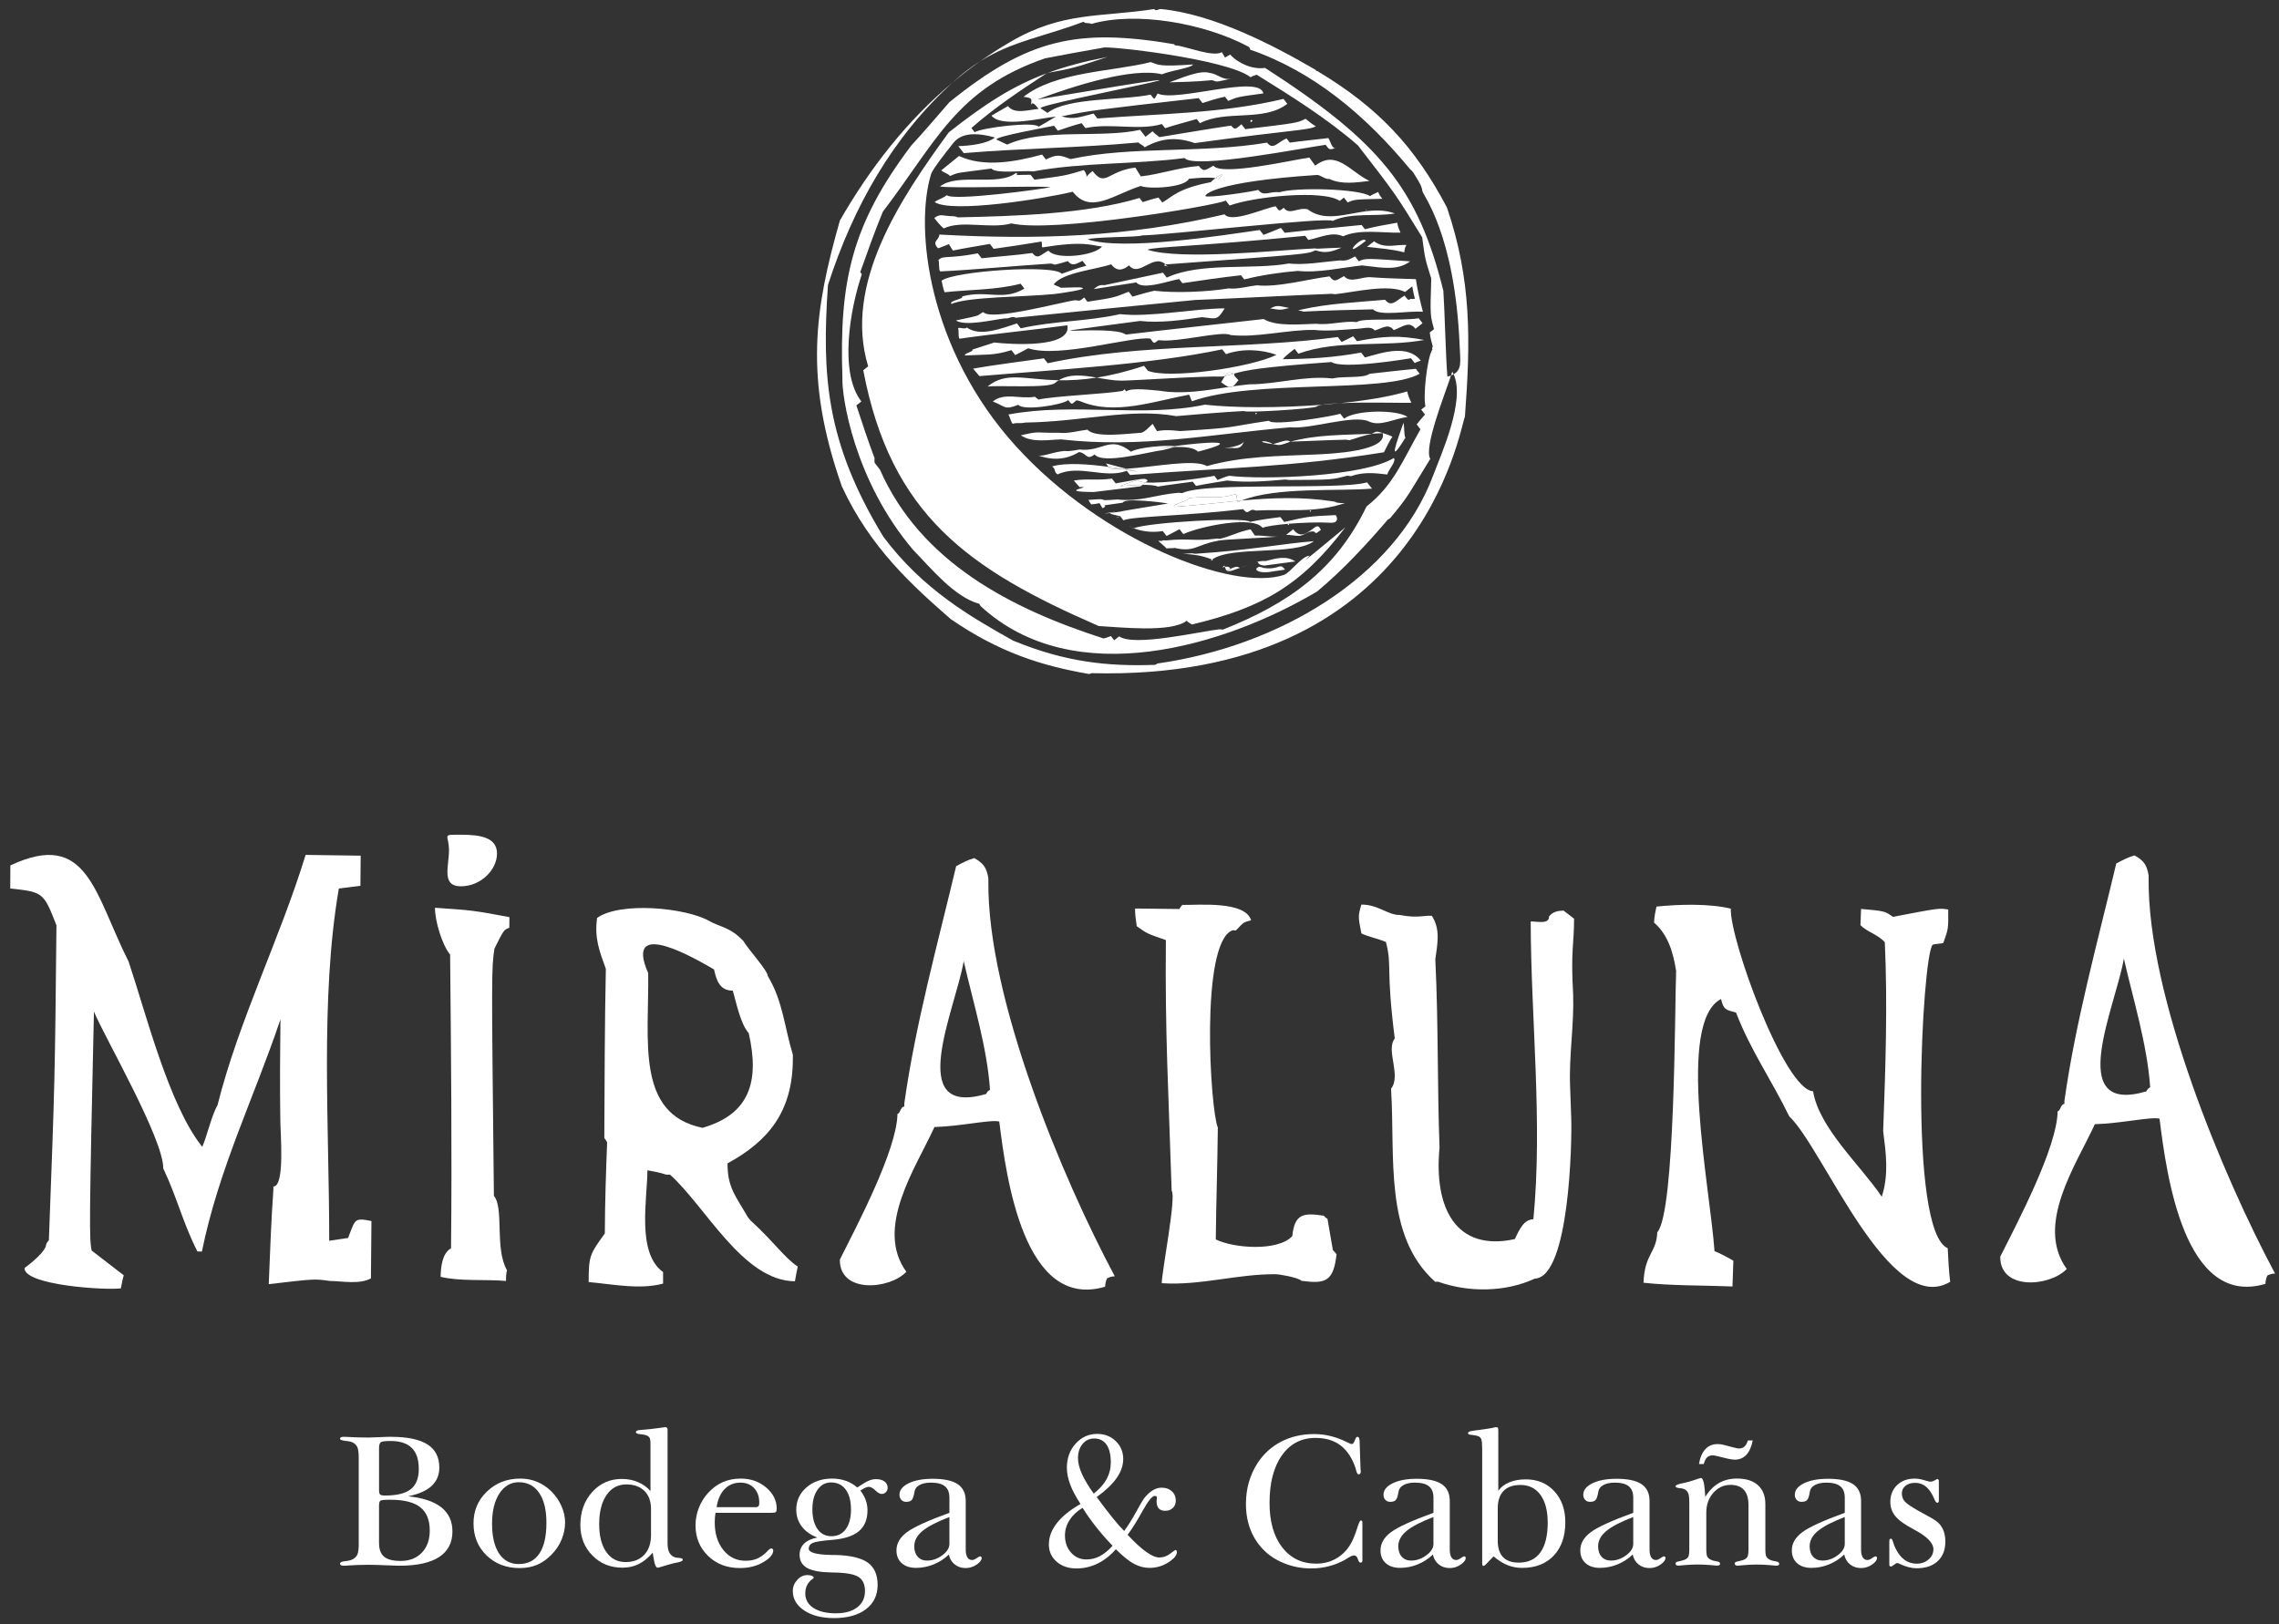<?xml version="1.0" encoding="utf-8"?>
<!-- Generator: Adobe Illustrator 16.0.0, SVG Export Plug-In . SVG Version: 6.00 Build 0)  -->
<!DOCTYPE svg PUBLIC "-//W3C//DTD SVG 1.1//EN" "http://www.w3.org/Graphics/SVG/1.1/DTD/svg11.dtd">
<svg version="1.1" id="Layer_1" xmlns="http://www.w3.org/2000/svg" xmlns:xlink="http://www.w3.org/1999/xlink" x="0px" y="0px"
	 width="155.344px" height="110.75px" viewBox="0 13.75 155.344 110.75" enable-background="new 0 13.75 155.344 110.75"
	 xml:space="preserve">
<rect x="0" y="13.75" width="155.344" height="110.75" fill="#333333" stroke="none"/>
<g>
	<g>
		<path fill="#FFFFFF" d="M31.418,70.664c1.356,0,2.459,0.192,2.459,1.286c0,1.103-1.103,2.231-2.459,2.231
			s-0.813-1.365-0.813-2.459C30.596,70.62,30.062,70.664,31.418,70.664"/>
		<g>
			<path fill="#FFFFFF" d="M41.384,91.637c-0.07-0.141-0.131-0.219-0.192-0.289c0.018-3.894,0.026-7.726,0.104-11.54
				c-0.446-1.234-0.787-2.101-0.595-3.474c1.61-1.129,6.037-0.683,7.604,0.192c0.77,0.438,1.47,0.429,2.371,1.391
				c0.289,0.517,1.662,2.013,1.662,2.389c1.023,1.672,1.146,3.544,1.706,5.355v0.288c-0.009,3.614-1.688,5.617-4.453,7.122
				c-0.009,1.663,0.568,2.24,1.399,3.692c0.062,0.07,0.123,0.149,0.185,0.219c1.531,1.383,2.31,2.547,3.202,3.124
				c-0.062,0.289-0.132,0.647-0.192,1.006c-3.535-0.026-6.081-5.092-8.514-7.271h-0.254c-0.446-0.149-0.901-0.228-1.286-0.298
				c-0.009,1.978-0.752,5.635,1.067,6.938c0,0.21,0,0.499,0,0.788c-1.601,0.428-3.342,0.052-5.074-0.105
				c0.009-1.803,0.069-1.873,1.103-3.316C41.235,95.749,41.305,93.658,41.384,91.637 M44.184,80.104
				c0.062,4.559-0.875,9.607,3.701,10.544c3.193-0.919,3.911-3.133,3.149-6.457c-0.568-0.64-0.84-2.065-1.085-2.896
				c-0.866,0-1.103-0.647-1.277-1.444C47.64,79.256,42.451,76.158,44.184,80.104"/>
			<path fill="#FFFFFF" d="M30.035,100.807c0.009-0.665,0.105-1.61,0.709-1.942c0.07-6.685,0-13.344-0.062-20.028
				c-0.542-0.647-1.041-2.301-1.032-3.193c2.572,0.175,2.572,0.175,5.075,0.639c0,0.245-0.009,0.481-0.009,0.727
				c-0.377,0.14-0.377,0.14-1.016,1.426c-0.201,1.444-0.201,1.444-0.034,16.852c0.708,0.84,0.034,3.562,0.893,5.075
				c-0.062,0.219-0.07,0.438-0.07,0.726C33.063,100.964,31.365,101.13,30.035,100.807"/>
			<path fill="#FFFFFF" d="M79.864,94.944c-0.219-6.947-0.455-10.613-0.394-17.097c-1.277-0.438-1.277-0.438-1.986-0.945
				c-0.062-0.429-0.123-0.849-0.114-1.207c1.007,0.009,2.013,0.026,3.027,0.035c0.062-0.141,0.132-0.21,0.193-0.28
				c1.11,0.018,4.296-0.289,4.689,1.05c-0.517,0.131-0.517,0.131-1.032,0.691c-0.132,0-0.201-0.026-0.263,0
				c-2.196,0.918-1.487,12.258-0.972,13.439c-0.026,2.52-0.113,5.109-0.14,7.629c1.251,0.612,4.243,0.822,5.215-0.227
				c0.157-1.523,0.752-1.602,2.144-1.392c0.062,0.07,0.122,0.14,0.254,0.21c0.122,0.709,0.245,1.417,0.367,2.126
				c0.062,0.07,0.122,0.141,0.254,0.289c-0.21,1.837-0.727,2.047-2.397,1.811c-0.254-0.236-1.531-0.446-1.732-0.446
				c-2.634-0.025-5.153,0.788-7.787,0.612C79.19,100.465,80.196,95.312,79.864,94.944"/>
			<path fill="#FFFFFF" d="M1.669,100.211c0.429-0.314,1.479-1.154,1.479-1.627c0.062-0.131,0.123-0.201,0.184-0.271
				c0.411-10.972,0.411-10.972,0.516-21.472c-0.875-2.239-0.901-2.274-3.15-2.511c0-0.551,0.009-1.094,0.009-1.574
				c5.276-2.477,5.722,1.924,8.058,6.553c1.181,3.518,2.756,9.825,5.022,12.635c0.306-0.683,0.656-2.205,1.033-2.817
				c1.461-5.818,4.252-11.349,6.011-17.088c1.522,0.017,2.17,0.035,3.754,0.053c0,0.69-0.009,1.373-0.018,2.056
				c-0.49,0.061-0.98,0.122-1.47,0.184c-1.296,7.533-0.648,16.327-0.657,24.018c0.43-0.07,0.858-0.132,1.287-0.192
				c0.507-1.304,0.411-1.383,1.592-1.155c-0.009,1.304-0.026,2.607-0.035,3.911c-0.787,0.429-1.96,0.184-2.809,0.175
				c-1.032-0.148-1.032-0.148-4.156,0.219c0.087-2.195,0.167-4.322,0.315-6.448c0-0.07,0-0.14,0-0.21
				c0.814,0.009,0.464-3.763,0.473-4.594c-0.035-2.266-0.018-4.532,0.009-6.798c-1.82,5.398-4.191,10.141-5.355,15.827
				c-0.184,0-0.184-0.008-0.306-0.008c-1.015-2.004-1.374-3.657-2.327-5.661c0.017-2.021-3.981-8.907-4.725-10.692
				C6.079,97.131,6.079,98.33,6.254,99.021c0.726,0.56,1.452,1.12,2.178,1.68c-0.07,0.271-0.131,0.542-0.192,0.893
				C7.226,101.733,1.652,101.393,1.669,100.211"/>
			<path fill="#FFFFFF" d="M140.254,89.52c0.193,0,0.201-0.499,0.463-0.499c0-0.07,0-0.14,0-0.21
				c0.754-5.381,2.268-10.858,3.535-16.187c0.395-0.21,0.787-0.42,1.242-0.551c0.639,0.358,0.84,0.646,0.963,1.364
				c0,0.07,0,0.141,0,0.21c-0.078,8.032,5.092,20.343,8.619,26.94c-0.193-0.009-0.395,0.061-0.525,0.131
				c-0.07,0.148-0.131,0.358-0.131,0.568c-5.539,1.654-6.746-7.454-7.219-11.261c-0.578-0.148-2.6,0.324-4.41,0.377
				c-1.26,2.756-4.094,6.851-1.916,9.869c-1.119,1.199-4.559,1.505-4.531-0.84C137.48,97.175,140.229,91.979,140.254,89.52
				 M146.563,87.884c-0.201-2.914-1.146-5.933-1.793-8.776c-0.553,3.272-4.07,10.7,1.531,9.056
				C146.369,88.023,146.432,87.962,146.563,87.884"/>
			<path fill="#FFFFFF" d="M61.175,89.694c0.192,0,0.201-0.499,0.464-0.49v-0.21c0.753-5.381,2.267-10.857,3.535-16.187
				c0.394-0.21,0.778-0.42,1.233-0.551c0.647,0.367,0.831,0.647,0.963,1.365c0,0.069,0,0.14,0,0.218
				c-0.079,8.032,5.092,20.343,8.618,26.932c-0.192,0-0.394,0.069-0.525,0.14c-0.07,0.141-0.131,0.351-0.131,0.569
				c-5.538,1.653-6.746-7.455-7.219-11.262c-0.586-0.148-2.599,0.324-4.418,0.377c-1.26,2.765-4.095,6.859-1.917,9.869
				c-1.119,1.199-4.558,1.514-4.531-0.831C58.393,97.351,61.14,92.153,61.175,89.694 M67.483,88.058
				c-0.201-2.922-1.146-5.932-1.793-8.775c-0.552,3.272-4.061,10.701,1.53,9.056C67.291,88.198,67.344,88.128,67.483,88.058"/>
			<path fill="#FFFFFF" d="M98.02,101.139c-0.062,0-0.132,0-0.192,0.009c-3.518-3.133-2.713-8.531-3.01-13.168
				c0.717-0.893-0.377-2.634,0.254-3.421c-0.622-4.909-0.167-4.926-0.604-6.58c-0.446-0.201-1.286-0.385-1.671-0.586
				c-0.228-1.155-0.228-1.155-0.009-1.96c1.076-0.044,1.855,0.726,2.607,0.7c1.269,0.245,1.697,0.009,2.205,0.062
				c0.595,0.927,0.385,1.872,0.236,2.966c0,0.069,0.009,0.148,0.009,0.219c0.201,4.208,0.122,8.399,0.279,12.616
				c-0.394,4.077,1.085,7.123,5.128,6.239c0.296-0.587,0.578-1.33,1.269-1.356c0.639-6.615-0.166-13.614-0.184-20.299
				c0.42-0.018,1.268,0.219,1.25-0.342c0.264-0.332,0.596-0.385,0.988-0.402c0.193,0.141,0.455,0.351,0.719,0.552
				c0,1.811-0.236,2.108-0.063,5.153c0.07,2.091-0.287,4.173-0.209,6.247c0.025,0.718,0.053,1.443,0.078,2.17
				c0.061,1.575-0.113,10.884-2.484,10.972C102.561,101.883,100.05,101.865,98.02,101.139"/>
			<path fill="#FFFFFF" d="M112.965,97.771c1.225-1.339,1.189-15.32,1.285-17.814c-0.201-1.33-0.594-2.528-1.504-3.299
				c0.008-0.367,0.086-0.734,0.166-1.094c1.514-0.157,3.578-0.219,5.066,0.141c-0.08,2.1,3.656,12.362,5.607,12.45
				c0.412,2.52,3.256,5.066,4.682,7.192c0.49-1.522,0.289-2.932,0.096-4.479c0.158-4.271,0.307-8.575,0.113-12.871
				c-0.48-0.542-1.242-0.718-1.662-1.173c0.018-0.367,0.027-0.734,0.043-1.102c1.619,0.148,1.619,0.148,2.17,0.542
				c3.15-0.604,3.15-0.604,3.771-0.499c0.01,1.321,0.01,1.321-0.332,2.267c-0.07,0.07-0.664,0.07-0.734,0.14
				c-0.719,0.779-1.707,19.521,1.031,20.685c0.035,0.734,0.07,1.47,0.166,2.292c-4.154,2.468-8.617-9.056-10.971-11.287
				c-1.164-2.406-2.65-4.523-3.623-7.069c-0.691-0.192-0.848-0.184-1.023-0.928c-3.063,1.575-0.752,12.818-0.445,17.193
				c0.428,0.166,0.865,0.411,1.285,0.647c-0.025,0.586-0.043,1.172-0.061,1.759c-1.926-0.079-4.174-0.044-6.064-0.254
				C112.098,99.223,112.912,99.188,112.965,97.771"/>
		</g>
	</g>
	<g>
		<path fill="#FFFFFF" d="M98.384,33.582C96.655,26.57,94.01,23.403,86.23,18.378c-0.806,0.129-1.793-0.271-2.38-0.91
			c-0.148,0.09-0.252,0.148-0.349,0.207c-0.064-0.103-0.122-0.207-0.219-0.368c-0.601,0.361-2.413-0.394-3.136-0.464
			c-0.051,0.032-0.084-0.026-0.109-0.078c-6.656-1.129-9.998-0.342-15.326,3.954c-0.89,1.019-1.723,2.013-2.593,2.948
			c-4.052,5.367-4.922,9.23-4.696,15.842c-0.064,1.181,0.78,6.992,4.825,11.74c1.219,1.251,2.8,3.206,4.502,3.67
			c0.032,0.052,0.064,0.104,0.091,0.155c6.366,5.883,16.713,2.702,22.938-0.994c1.774-1.477,3.342-3.18,4.825-4.908
			c0.052-0.032,0.104-0.059,0.154-0.091c1.31-1.561,1.213-1.587,2.735-4.044c-0.461-0.772,0.984-4.367,1.416-5.689
			c-0.075,0.03-0.155,0.059-0.248,0.084C98.545,38.091,98.48,35.007,98.384,33.582z M97.668,37.394
			c-0.052,0.032-0.065,0.116-0.026,0.168c-0.381,0.606-0.651,3.264-0.478,3.89c-0.097,0.077-0.193,0.148-0.29,0.226
			c0.071,0.097,0.148,0.194,0.258,0.336c-0.206,0.238-0.412,0.471-0.567,0.671c0.077,0.097,0.148,0.193,0.258,0.335
			c-1.245,2.188-1.825,3.8-3.677,5.264c-2.083,4.322-5.276,6.605-9.785,8.393c-0.09-0.007-0.168-0.02-0.239-0.02
			c-1.354,0.148-5.812,1.206-6.837,0.483c-0.142,0.116-0.239,0.188-0.336,0.265c-0.077-0.09-0.147-0.188-0.226-0.284
			c-0.181,0.065-0.361,0.136-0.496,0.162c-6.29-2.02-12.463-5.193-15.243-11.502c-0.077-0.097-0.109-0.148-0.148-0.193
			c-0.07-0.097-0.142-0.187-0.219-0.284c-0.02-0.135-0.013-0.219,0-0.303c-0.445-1.181-0.846-2.399-1.245-3.612
			c0.097-0.077,0.2-0.148,0.342-0.265c-1.548-1.999-0.748-6.379,0.032-8.676c-0.039-0.045-0.071-0.097-0.109-0.142
			c0.49-1.374,0.974-2.754,1.541-4.122c3.658-4.786,5-8.366,11.057-10.456c1.283-0.245,2.567-0.49,3.935-0.723
			c0.084-0.174,8.443,0.742,10.076,2.013c0.097-0.078,0.231-0.104,0.413-0.174c2.386,1.484,4.779,2.974,6.901,4.819
			c2.574,3.328,2.574,3.328,4.38,6.27c0.193,1.458,0.193,1.458,0.619,2.806c-0.077,2.509-0.077,2.509,0.188,3.451
			c-0.097,0.071-0.193,0.148-0.29,0.226C97.493,36.769,97.577,37.078,97.668,37.394z"/>
		<path fill="#FFFFFF" d="M98.629,27.899c-2.187-4.154-4.696-6.818-8.779-9.27c-0.02-0.051-0.129,0-0.175-0.116
			c-2.863-1.67-6.966-3.812-10.553-4.147c-0.122-0.013-0.374,0.181-0.438,0c-3.683,0.574-6.244,0.155-9.799,2.232
			c-0.717,0.414-1.406,0.86-2.073,1.33c2.236-1.401,4.371-1.676,7.047-2.698c0.091,0.155,0.465,0.052,0.522,0.155
			c3.013-0.877,7.689-0.071,10.721,1.548c0.104,0.058,0.091,0.155,0.123,0.206c4.36,1.503,7.901,4.548,10.805,8.044
			c0.025,0.052,0.271,0.271,0.297,0.323c0.219,0.361,0.6,0.896,0.625,1.264c0.02,0.271,2.22,2.896,2.542,10.541
			c0.043,1.038,0.179,1.622-0.409,1.955c0.813,1.797-0.843,5.432-1.416,6.952C95.062,53.127,87.173,57.81,78.896,58.99
			c-0.045,0.032-0.097,0.059-0.148,0.091c-3.212,0.115-6.115-0.175-9.688-1.651c-2.884-1.613-6.167-3.49-8.851-7.09
			c-3.954-6.489-4.186-11.075-3.773-17.158c1.716-5.307,4.398-10.101,8.531-13.836c-3.119,2.606-5.647,5.834-7.718,9.437
			c-1.716,6.051-2.465,10.734,0.135,18.133c1.948,4.212,4.857,6.805,7.425,9.05c3.29,2.258,6.16,3.174,9.431,3.741
			c0.059-0.02,0.109-0.038,0.168-0.058C96.861,60.21,99.48,42.999,99.854,42.161C100.241,36.962,100.313,32.866,98.629,27.899z"/>
		<path fill="#FFFFFF" d="M65.015,19.3c-0.016,0.015-0.031,0.031-0.048,0.045c0.593-0.496,1.207-0.969,1.845-1.418
			C66.224,18.296,65.629,18.742,65.015,19.3z"/>
		<path fill="#FFFFFF" d="M98.909,39.349c0.063-0.025,0.122-0.053,0.175-0.083c-0.028-0.063-0.06-0.124-0.094-0.182
			C98.97,39.156,98.942,39.247,98.909,39.349z"/>
		<path fill="#FFFFFF" d="M86.747,52.714c-0.003,0-0.004-0.001-0.007-0.001C86.744,52.714,86.747,52.714,86.747,52.714z"/>
		<path fill="#FFFFFF" d="M76.49,45.726c-0.276-0.047-0.594-0.098-0.936-0.145c0.024,0.031,0.05,0.065,0.078,0.102
			C75.856,45.727,76.151,45.736,76.49,45.726z"/>
		<path fill="#FFFFFF" d="M81.038,47.715c0.109,0.142-1.148,0.406-1.006,0.594c1.455-0.097,2.882-0.27,4.314-0.404
			c-0.061-0.155-0.043-0.385-0.103-0.467C82.857,47.844,82.444,47.527,81.038,47.715z"/>
		<path fill="#FFFFFF" d="M86.732,52.712c-0.008-0.002-0.014-0.002-0.017-0.003C86.72,52.71,86.727,52.711,86.732,52.712z"/>
		<path fill="#FFFFFF" d="M76.771,45.712c-0.096,0.006-0.189,0.011-0.28,0.014C77.556,45.905,78.004,46.031,76.771,45.712z"/>
		<path fill="#FFFFFF" d="M85.38,21.978c-0.026-0.02-0.053-0.045-0.078-0.065c-0.045,0.052-0.07,0.078-0.09,0.104
			C85.309,22.1,85.296,22.074,85.38,21.978z"/>
		<path fill="#FFFFFF" d="M71.375,18.726c-0.014,0.009-0.027,0.018-0.041,0.027c0.035-0.013,0.071-0.026,0.107-0.04
			C71.419,18.718,71.398,18.722,71.375,18.726z"/>
		<path fill="#FFFFFF" d="M89.25,51.644c-0.522,0.025-1.31,1.161-1.723,1.303c-3.451,1.148-12.372-2.271-18.268-8.76
			c-5.974-6.566-6.947-14.862-5.786-18.59c0.097-0.31,1.129-1.626,1.322-1.858c0.271-0.342,0.735-1.258,3.025-0.613
			c-0.568,0.445-1.716,0.561-2.496,0.587c0.109,0.148,0.219,0.291,0.367,0.478c3.929-0.335,7.94-0.355,11.914-0.729
			c0.109,0.142,0.277,0.148,0.419,0.335c1.077-0.613,2.136-0.742,3.413-0.291c6.94-0.948,7.701-0.858,8.256-1.142
			c-0.277-0.161-0.51-0.361-0.702-0.516c-0.556,0.284-0.556,0.284-4.109,0.709c-0.109-0.142-0.181-0.238-0.259-0.335
			c-0.36,0.284-0.432,0.445-0.703,0.09c-1.67,0.245-3.302,0.535-4.889,0.787c-0.193-0.148-0.355-0.258-0.465-0.4
			c-0.187,0.155-0.335,0.265-0.483,0.381c-0.148-0.187-0.258-0.336-0.368-0.478c-2.709,0.6-6.541-0.135-9.063,1.006
			c-0.245-0.11-0.484-0.226-0.729-0.342c-0.154-0.2,3.542-0.858,3.923-0.942c0.07,0.097,0.147,0.193,0.258,0.335
			c0.496-0.161,1.038-0.361,1.625-0.51c0.071,0.097,0.148,0.194,0.258,0.335c1.729-0.368,3.639,0.193,5.213-0.277
			c0.077,0.097,0.147,0.193,0.219,0.284c0.678-0.226,1.394-0.406,2.154-0.625c0.071,0.097,0.148,0.187,0.22,0.284
			c1.761-0.929,4.36-0.071,5.954-1.322c-0.11-0.142-0.188-0.239-0.258-0.335c-4.188,1-8.373,1-12.688,1.335
			c-0.11-0.148-0.188-0.239-0.259-0.336c-0.845,0.207-1.354,0.452-2.18,0.188c2.084-0.413,2.084-0.413,9.347-1.239
			c0.071,0.097,0.148,0.193,0.258,0.335c0.497-0.161,0.993-0.322,1.529-0.432c0.077,0.097,0.148,0.193,0.226,0.284
			c0.639-0.271,0.639-0.271,2.393-0.509c-0.251-1.329-5.947,0.625-7.205,0.006c-0.264,0.4-0.154,0.503-0.483,0.077
			c-1.864,0.394-5.677,0.181-7.024,1.245c-0.161-0.103-0.316-0.213-0.478-0.316c-0.245-0.323,18.539-3.748-0.226-0.594
			c2.638-0.98,6.521-2.199,8.508-1.722c0.639-0.271,2-0.426,2.116-0.671c-2.349,0.168-2.349,0.026-2.884-0.161
			c-2.612,0.658-6.47,0.639-8.67,2.367c0.64,0.09,0.562,0.123,0.491,0.639c0.061-0.443,0.367-0.026,0.535,0.187
			c-0.71,0.058-1.632,0.387-2.09-0.193c-0.374,0.219-0.749,0.432-1.122,0.651c0.664,0.858,3.515,0.142,4.393,0.064
			c-0.426,0.258-0.801,0.478-1.175,0.69c-0.283-0.368-3.818,0.058-4.367,0.374c-0.07-0.09-0.142-0.187-0.219-0.284
			c1.601-1.415,3.334-2.556,5.119-3.727c-2.315,0.866-4.2,2.087-6.661,4.023c-3.276,4.49-7.205,10.334-5.495,15.953
			c-0.143,0.116-0.239,0.187-0.336,0.265c1.877,9.856,7.147,13.571,16.049,17.441c1.367,0.071,4.941,0.478,5.999-0.361
			c0.077,0.098,0.2,0.155,0.354,0.259c4.768-1.148,7.425-2.632,10.457-6.625C87.824,52.914,89.334,51.656,89.25,51.644z"/>
		<path fill="#FFFFFF" d="M71.441,18.714c1.7-0.31,1.731-0.32,4.05-1.084C73.936,17.932,72.631,18.277,71.441,18.714z"/>
		<path fill="#FFFFFF" d="M82.618,19.216c0.413,0.142,0.245,0.123,1.31-0.103c-0.605,0.128-0.916-0.329-1.483-0.394
			c-0.703-0.213-2.058,0.419-2.735,0.645C80.315,19.346,81.554,19.326,82.618,19.216z"/>
		<path fill="#FFFFFF" d="M79.55,31.89c0.017,0.02,0.033,0.038,0.05,0.06C79.618,31.91,79.591,31.896,79.55,31.89z"/>
		<path fill="#FFFFFF" d="M79.55,31.89c-0.034-0.04-0.067-0.075-0.102-0.106c-0.021,0.001-0.04,0.003-0.062,0.004
			C79.313,31.897,79.463,31.877,79.55,31.89z"/>
		<path fill="#FFFFFF" d="M90.83,28.815c1.245-0.594,2.883-0.278,4.251-0.51c-2.104-0.768-4.251,0.987-5.96-0.29
			c-0.703-0.136-1.213,0.432-1.619-0.097c-0.343,0.271-0.284,0.239-0.549-0.103c-0.78,0.129-3.006,1.167-3.483,0.548
			c-6.547,1.555-12.804,1.742-19.441,1.38c-0.007,0.394-0.549,0.445-0.091,0.935c0.136-0.025,0.562-0.219,0.742-0.283
			c0.071,0.096,0.2,0.341,0.271,0.438c0.801-0.168,1.639-0.291,2.522-0.452c0.071,0.097,0.148,0.193,0.258,0.335
			c1.059-0.142,2.161-0.316,3.258-0.497c0.071,0.097-0.013,0.303,0.064,0.4c2.819-0.458,3.296-0.148,4.063-0.058
			c-0.496,0.632-3.147,0.929-3.65,0.277c-0.542,0.277-0.716,0.645-1.097,0.161c-1.187,0.168-2.322,0.232-3.458,0.361
			c-0.109-0.142-0.187-0.239-0.258-0.335c-2.167,0.406-2.258,0.104-2.689,0.445c0.07,0.097,0.006,0.645,0.116,0.787
			c2.387-0.116,5.089-0.38,7.527-0.535c0.084,0.006,0.168,0.019,0.29,0.077c0.265-0.058,0.581-0.148,0.896-0.245
			c0.316,0.407,0.613,0.155,0.994-0.019c0.07,0.097,0.148,0.187,0.258,0.335c-0.58,0.148-1.123,0.349-1.671,0.548
			c-0.503-0.651-7.341-0.193-8.192,0.471c0.026,0.135,0.143,0.69,0.207,0.787c1.793-0.188,3.566-0.155,5.18-0.581
			c0.07,0.097,0.148,0.193,0.258,0.335c-1.496,0.871-2.496,0.077-4.244,0.529c0.148,0.193-0.923,0.277-0.735,0.516
			c1.174-0.497,4.87-0.465,7.024-0.677c0.184-0.019,2.657-0.349,1.741-0.452c-0.471-0.013-0.909,0.026-1.296,0.026
			c-0.039-0.045-0.536-0.207-0.484-0.245c0.626-0.8,2.864-1,3.909-1.355c0.374,0.484,0.762,0.439,1.219,0.071
			c0.67,0.864,1.633-0.844,2.487-0.063c9.691-0.705,9.693-0.706,10.201-0.957l0.084,0.013c0.619,0.2,1.064,0.078,1.709-0.2
			c-0.605,0.02-1.129,0.045-1.645,0.071c-0.084-0.006-0.174-0.02-0.174-0.02c-2.471,0.11-9.141,0.826-11.411,0.09
			c0.458-0.207,3.193-0.2,10.753-0.948c0.071,0.097,0.142,0.193,0.219,0.284c0.801-0.167,1.633-0.593,2.361-0.251
			c1.148-0.516,2.703-0.213,3.915-0.251c-0.097-0.226-0.199-0.458-0.212-0.677c-0.755,0.129-1.504,0.264-2.213,0.445
			c-0.077-0.097-0.148-0.193-0.22-0.29c-1.793,0.187-3.541,0.335-5.244,0.535c-0.109-0.142-0.181-0.238-0.258-0.335
			c-0.413,0.168-0.825,0.342-1.187,0.478c-0.11-0.142-0.188-0.239-0.258-0.335c-2.51,0.361-9.315,1.438-11.715,0.645
			c0.245-0.187,3.425-0.136,3.709-0.277C79.361,29.795,90.591,28.512,90.83,28.815z"/>
		<path fill="#FFFFFF" d="M87.695,23.19c-0.626,0.258-0.909,0.826-1.329,0.284c-4.457,0.755-9.211,0.213-13.392,1.123
			c-0.773-0.303-0.947-0.323-1.684,0.026c-0.109-0.142-0.187-0.239-0.258-0.335c-1.786,0.49-3.96,0.896-5.663,0.097
			c-0.433,0.342-0.819,0.677-1.207,0.98c0.11,0.142,0.452,0.2,0.594,0.387c0.646-0.277,0.368-0.181,2.826-0.51
			c0.29,0.374,2.16,0.116,2.863,0.193c3.315-0.619,6.922-0.471,10.302-0.909c0.612,0.787,8.263-0.723,9.611-0.903
			c0.258,0.342,0.258,0.368,0.703,0.207c-0.285,0.104-0.368-0.471-0.517-0.665c-0.922,0.116-1.793,0.188-2.625,0.31
			C87.844,23.377,87.772,23.287,87.695,23.19z"/>
		<path fill="#FFFFFF" d="M74.063,25.813C74.018,25.886,74.052,25.884,74.063,25.813L74.063,25.813z"/>
		<path fill="#FFFFFF" d="M82.853,25.896c0.085,0.014,0.166,0.031,0.236,0.054C83.523,25.467,83.159,25.673,82.853,25.896z"/>
		<path fill="#FFFFFF" d="M89.649,25.048c-0.109-0.142-0.329-0.464-0.399-0.555c-1.097,0.148-5.986,1.283-6.541,0.555
			c-0.529,0.271-0.633,0.483-0.993,0.02c-1.394,0.103-2.6,0.561-3.955,0.709c-0.07-0.097-0.303-0.503-0.374-0.6
			c-1.902,0.226-2.031,1.38-2.915,0.232c-0.259,0.204-0.367,0.335-0.409,0.404c-0.011,0.071-0.045,0.074,0,0
			c0.012-0.078-0.005-0.237-0.185-0.468c-1.258,0.381-1.258,0.381-3.367,0.658c-0.109-0.142-0.187-0.239-0.265-0.335
			c-0.38,0-0.69,0.006-0.993,0.02c0.155-0.129,0.129,0,0.013-0.155c-1.219,0.961-3.973-0.025-5.192,0.929
			c0.587,0.155,6.896-0.064,7.528,0.051c-0.445,0.123-6.729,0.968-7.058,0.542c-0.29,0.226-0.6,0.284-0.838,0.471
			c1.147,0.78,7.456-0.226,9.417-0.703c1.213,1.574,2.787,0.187,4.638-0.394c0.49,0.232,2.987,0.123,3.284-0.49
			c0.5-0.044,1.272-0.127,1.808-0.042c0.307-0.224,0.671-0.43,0.236,0.054c-0.07-0.023-0.151-0.041-0.236-0.054
			c-0.172,0.125-0.325,0.255-0.312,0.273c-2.303,0.433-2.716,1.064-3.315,1.387c-0.109-0.142-0.188-0.239-0.258-0.335
			c-0.4,0.083-0.762,0.213-1.078,0.31c-0.07-0.097-0.147-0.188-0.219-0.284c-3.638,1.104-8.572,1.239-12.385,1.323
			c-0.123-0.058-0.206-0.065-0.29-0.078c-0.69,0.007-0.884-0.219-1.316,0.123c0.109,0.142,0.452,0.562,0.646,0.709
			c1.244-0.593,3.141,0.058,4.618-0.342c2.761,0.658,13.753-1.18,14.61-1.555c0.077,0.097,0.148,0.194,0.258,0.335
			c1.633-0.6,6.36-1.103,7.509-0.316c0.09-0.077,0.193-0.155,0.283-0.226c0.071,0.097,0.149,0.187,0.259,0.335
			c0.458-0.207,0.458-0.207,2.36-0.252c-0.109-0.142-0.219-0.284-0.283-0.464c-0.227,0.104-0.407,0.174-0.555,0.284
			c-0.71-0.51-5.051-0.62-6.174-0.265c-0.696-0.084-1.063,0.329-1.444-0.161c-0.42,0.123-3.483,0.581-3.606,0.419
			c-0.038-0.045,0.381-0.961,7.605-1.438c0.22-0.019,0.574,0.323,0.845,0.271c0.846,0.4,1.813,0.245,2.735,0.136
			C92.037,25.467,91.095,23.913,89.649,25.048z"/>
		<path fill="#FFFFFF" d="M78.406,44.47c0.14-0.046,0.339-0.091,0.57-0.13c0.303-0.057,0.682-0.116,1.087-0.172
			c-0.5-0.07-2.377,0.05-2.974,0.38c-1.438-1.148-1.935,0.032-3.502-0.148c-0.374,0.052-0.645,0.142-1.02,0.097l-0.213,0.025
			c-0.703,0.091-1.31,0.388-1.619,0.271c1.483,0.548,2.445-0.007,2.819-0.22c0.529,0.059,0.49,0.606,1.058,0.161
			c0.548,0.703,3.684-0.181,4.657-0.297c0.229-0.05,0.498-0.125,0.771-0.207c-0.373,0.015-0.749,0.056-1.065,0.109
			C78.724,44.387,78.523,44.432,78.406,44.47z"/>
		<path fill="#FFFFFF" d="M93.107,30.163C92.784,29.744,91.256,31.621,93.107,30.163L93.107,30.163z"/>
		<path fill="#FFFFFF" d="M86.579,34.775c0.716,0.123,0.716,0.123,1.297-0.026C87.037,34.569,87.037,34.569,86.579,34.775z"/>
		<path fill="#FFFFFF" d="M77.562,46.47c0.041,0.096,0.234,0.149,0.524,0.174c0.046-0.036,0.095-0.074,0.146-0.115
			c-0.148-0.194-0.148-0.194-2.181,0.18c-0.109-0.142-0.181-0.238-0.258-0.328c-0.968,0.148-1.716-0.02-2.6,0.135
			c0.071,0.098,0.284,0.304,0.394,0.445c1.129-0.045-1.741,0.322,0.974,0.336l3.187-0.388c0.04-0.032,0.081-0.064,0.123-0.098
			c-0.607,0.005-1.271,0.066-1.529,0.085C76.703,46.76,77.11,46.593,77.562,46.47z"/>
		<path fill="#FFFFFF" d="M93.662,30.202c-0.194,0.155-0.343,0.271-0.484,0.38c0.852,0.097,1.71,0.155,2.542,0.375
			c0.02-0.168,0.038-0.342,0.148-0.503C95.074,30.415,94.384,30.73,93.662,30.202z"/>
		<path fill="#FFFFFF" d="M92.623,31.563c-0.109-0.142-0.188-0.238-0.258-0.329c-0.433,0.219-0.587,0.322-1.032,0.271
			c-1.097,0.09-2.393,0.335-3.483,0.212c-2.516,0.452-5.979-0.116-8.321,0.961c-0.109-0.142-0.187-0.239-0.258-0.335
			c-1.335,0.284-2.664,0.567-3.992,0.852c-0.336-0.039-0.459,0.058-0.729,0.264c0.968-0.148,1.941-0.303,2.909-0.451
			c0.426,0.555,2.315-0.142,2.916-0.232c0.077,0.09,0.148,0.187,0.219,0.284c1.322-0.2,2.646-0.393,4-0.542
			c0.07,0.097,0.148,0.193,0.219,0.284c1.2-0.303,2.432-0.478,3.657-0.581c1.342,0.155,3.006-0.226,4.367-0.374
			c0.084,0.006,0.174,0.02,0.342,0.039c1.005,0.115,2.109,0.329,2.936-0.316C93.081,31.356,93.081,31.356,92.623,31.563z"/>
		<path fill="#FFFFFF" d="M80.063,44.168c0.048,0.007,0.083,0.015,0.104,0.024c-0.042,0.014-0.083,0.025-0.125,0.038
			c0.707-0.027,1.396,0.044,1.609,0.317C84.929,43.697,82.146,43.883,80.063,44.168z"/>
		<path fill="#FFFFFF" d="M80.063,44.168c-0.405,0.056-0.784,0.115-1.087,0.172c0.316-0.054,0.692-0.095,1.065-0.109
			c0.042-0.013,0.083-0.024,0.125-0.038C80.146,44.183,80.111,44.175,80.063,44.168z"/>
		<path fill="#FFFFFF" d="M78.977,44.34c-0.231,0.039-0.431,0.084-0.57,0.13C78.523,44.432,78.724,44.387,78.977,44.34z"/>
		<path fill="#FFFFFF" d="M84.818,43.818c-0.262,0.532-2.283,0.51-0.858,0.472C84.56,44.36,84.638,44.187,84.818,43.818z"/>
		<path fill="#FFFFFF" d="M91.617,32.575c-0.529,0.265-0.633,0.484-0.993,0.02c-1.445,0.181-3.548,0.768-4.954,0.606
			c-0.62,0.071-1.322,0.284-1.929,0.213c-1.426,0.239-3.625,0.329-5.064,0.161c-0.535,0.116-1.031,0.277-1.483,0.4
			c-0.109-0.142-0.181-0.239-0.258-0.335c-1,0.407-1,0.407-2.813,0.684c-0.071-0.097-0.142-0.194-0.219-0.291
			c-0.316,0.251-0.259,0.232-0.626,0.187c-0.896,0.116-5.761,1.445-6.257,0.807c-0.555,0.284,0.129,0.155-1.864,0.574
			c0.632,0.42,2.555-0.058,3.341-0.142c0.31,0.039,0.445-0.181,0.742-0.045c4.025-0.413,8.134-0.813,12.236-1.212
			c0.013,0.019,8.153-0.387,9.282-0.419c0.084,0.006,0.168,0.02,0.252,0.026c1.361-0.148,3.632-0.716,4.767-0.155
			c0.143-0.116,0.29-0.226,0.484-0.381c0.051,0.271,0.097,0.536,0.187,0.845c-0.136,0.026-0.219,0.02-0.303,0.006
			c-0.143,0.116-0.143,0.116-0.406-0.219c-0.562,0.329-0.903,0.832-1.329,0.284c-1.954,0.174-3.903,0.258-5.683,0.665
			c-0.463,0.105-0.104,0.039,0.109,0.142c1.567-0.083,3.167-0.116,4.767-0.154c0.388,0.497,2.516,0.071,3.387,0.167
			c-0.2-0.761-0.367-1.471-0.483-2.226c-1.026-0.032-2.064-0.058-3.045-0.129C92.875,32.582,92.029,33.104,91.617,32.575z"/>
		<path fill="#FFFFFF" d="M65.783,37.987c1.561-0.084,1.909,0.013,3.16-0.361c0.077,0.097,0.148,0.188,0.258,0.336
			c0.277-0.143,0.555-0.284,0.884-0.465c2.122,0.703,7.115-0.852,8.328-0.658c0.258,0.336,0.199,0.375,0.548,0.104
			c1.303,0.188,4.335-0.671,4.922-0.349c1.793,0.2,3.857-0.374,5.695-0.348c0.962,0.109,2.058-0.026,3.025-0.084
			c0.395-0.024,0.864-0.188,1.104,0.122c0.548-0.167,0.922-0.503,1.297-0.025c0.625-0.232,1.045-0.651,1.477-0.091
			c0.148-0.115,0.29-0.231,0.484-0.38c-0.11-0.143-0.181-0.239-0.259-0.336c-1.399,0.2-3.831-0.045-4.219,0.258
			c-0.909-0.103-1.838,0.227-2.773,0.116c-0.993,0.02-2.702,0.213-3.58-0.322c-3.063,0.349-6.411,0.703-9.392,1.058
			c-0.936-0.748-8.618,0.349,0.968-0.929c1.387,0.155,2.851-0.058,4.219-0.258c0.999,0.116,1.045,0.226,1.548-0.6
			c-2.116,0.013-5.115,0.626-7.128,0.394c-2.31,0.516-4.457,0.445-6.773,0.967c-0.109-0.142-0.181-0.238-0.258-0.335
			c-0.993,0.322-2.516,0.941-3.419,0.277c-0.109,0.161-0.535-0.052-0.593,0.064c0.07,0.097-0.013,0.562,0.097,0.703
			c2.154-0.316,5.108-0.606,7.354-0.916c0.303,1.606-3.986,1.29-4.986,1.174c-0.497,0.161-0.993,0.322-1.49,0.484
			C66.389,37.729,65.673,37.846,65.783,37.987z"/>
		<path fill="#FFFFFF" d="M72.168,39.677c0.741,0.014,1.593-0.024,2.591-0.181C73.827,39.337,72.914,39.215,72.168,39.677z"/>
		<path fill="#FFFFFF" d="M92.494,37.014c-0.109-0.143-0.181-0.239-0.258-0.336c-0.277,0.142-0.555,0.284-0.787,0.388
			c-0.109-0.143-0.181-0.239-0.258-0.336c-6.457,0.871-13.34,0.394-19.777,1.787c-0.11-0.143-0.181-0.239-0.258-0.336
			c-1.188,0.168-3.671,0.49-4.825,0.703c0.071,0.097,0.361,0.413,0.432,0.51c5.019-0.426,11.618-0.78,16.546-1.825
			c0.071,0.097,0.148,0.187,0.258,0.329c1.084-0.394,2.374-0.336,3.445,0.045c-1.742,0.864-7.373,1.677-8.773,1.084
			c-0.109-0.143-0.181-0.239-0.258-0.336c-1.223,0.409-2.285,0.659-3.222,0.806c0.563,0.096,1.131,0.205,1.674,0.207
			c0.735,0.003,5.695-0.335,6.908-0.277c0.05-0.012,0.098-0.023,0.145-0.034c0.137-0.226,0.26-0.317,0.604-0.163
			c0.821-0.229,1.723-0.438,6.67-0.796c0.71,0.516,5.154-0.207,5.419-0.258c0.07,0.097,0.148,0.187,0.258,0.335
			c0.091-0.077,0.226-0.104,0.406-0.168c-0.884-1.142-2.6-0.555-3.806-0.219c-0.109-0.143-0.181-0.239-0.258-0.336
			c-1.896,0.349-3.567,0.438-5.342,0.452c0.155-0.2,0.562-0.517,0.807-0.703c0.071,0.097,0.148,0.187,0.259,0.329
			c2.722-0.987,5.792-0.426,8.578-0.936C95.358,36.601,94.313,36.658,92.494,37.014z"/>
		<path fill="#FFFFFF" d="M67.317,40.104c0.697-0.091,4.187,0.129,4.593-0.239c0.083-0.071,0.169-0.133,0.258-0.188
			C69.814,39.632,68.575,39.065,67.317,40.104z"/>
		<path fill="#FFFFFF" d="M83.771,40.132c-1.549,0.232-3.135,0.52-4.713,0.262c-0.58-0.045-1.941-0.232-2.29,0.045
			c-0.038-0.045-0.07-0.097-0.109-0.142c-0.045,0.038-0.097,0.077-0.142,0.109c-1.232,0.213-4.541,0.336-5.741,0.587
			c-0.071-0.097-0.161-0.103-0.232-0.193c-1.019,0.188-2.058-0.322-2.87,0.322c0.896,0.361,0.78,0.601,1.735,0.227
			c0.335,0.432,2.974,0.019,3.405-0.316c0.265,0.342,0.213,0.29,0.555,0.02c0.084,0,0.168,0.013,0.291,0.064
			c2.296,0.965,4.96,0,7.392-0.458c0.071,0.097,0.129,0.361,0.2,0.451c4.206-1.528,13.146-0.51,15.514-1.877
			c-0.109-0.142-0.188-0.238-0.258-0.336c-1.091,0.098-2.142,0.232-3.148,0.336c-0.419,0.329-1.709,0.142-2.548,0.322
			c-1.877-0.213-3.761,0.4-5.657,0.4c-0.373,0.035-0.748,0.084-1.127,0.139C83.946,40.144,83.866,40.156,83.771,40.132z"/>
		<path fill="#FFFFFF" d="M91.36,41.237c1.906-0.085,4.784,0.01,4.843-0.031c-0.136-0.277-0.232-0.503-0.283-0.768
			C94.735,40.792,93.116,41.059,91.36,41.237z"/>
		<path fill="#FFFFFF" d="M82.128,41.342c-4.264,0.903-8.927-0.168-13.397,0.671c0.109,0.142,0.148,0.445,0.29,0.632
			c0.316-0.097,0.472,0,0.871-0.084c3.967-0.058,7.115-1.006,10.282-0.438c1.528-0.129,3.058-0.265,4.618-0.349
			c0.104,0.143,4.768-0.154,4.948-0.303c0.06-0.05,0.194-0.09,0.382-0.123C87.215,41.571,84.133,41.568,82.128,41.342z"/>
		<path fill="#FFFFFF" d="M91.36,41.237c-0.505,0.022-0.94,0.057-1.238,0.11C90.54,41.315,90.953,41.278,91.36,41.237z"/>
		<path fill="#FFFFFF" d="M91.617,42.296c-0.11-0.142-0.181-0.238-0.259-0.335c-0.374,0.136-4.566,0.871-4.869,0.478
			c-2.993,0.445-2.059,0.464-6.058,0.703c-0.528-0.059-1.038-0.104-1.561,0.006c-0.11-0.142-0.226-0.399-0.304-0.496
			c-0.213,0.168-0.58,0.645-0.87,0.612c-0.769,0.046-3.104,0.361-3.562-0.219c-0.605,0.07-1.322,0.283-1.922,0.213
			c-1.684,0.025-1.251-0.148-2.632,0.174c0.793,0.522,1.832,0.303,2.741,0.277c5.509,0.626,10.302-0.374,15.636-0.825
			c1.394,0.147,4.31-0.891,5.36-0.394c0.761,0.358,1.703-0.194,2.626-0.31C95.242,41.664,92.391,41.69,91.617,42.296z"/>
		<path fill="#FFFFFF" d="M86.74,52.713c-0.002,0-0.005-0.001-0.008-0.001C86.734,52.712,86.737,52.712,86.74,52.713z"/>
		<path fill="#FFFFFF" d="M86.716,52.709C86.709,52.708,86.708,52.708,86.716,52.709L86.716,52.709z"/>
		<path fill="#FFFFFF" d="M86.683,52.495c-0.22,0.019-0.388,0-0.562-0.02c-0.122-0.059-0.206-0.064-0.29-0.078
			c-0.497,0.162-0.013,0.51,0.916,0.316c0,0-0.003,0-0.007-0.001c-0.003-0.001-0.006-0.001-0.008-0.001
			c-0.006-0.001-0.013-0.002-0.017-0.003c-0.008-0.001-0.007-0.001,0,0c0.003,0.001,0.009,0.001,0.017,0.003
			c0.003,0,0.006,0.001,0.008,0.001c0.003,0,0.004,0.001,0.007,0.001l0.845-0.123C87.282,52.191,87.314,52.424,86.683,52.495z"/>
		<path fill="#FFFFFF" d="M83.853,52.539c-0.002-0.091-0.096-0.183-0.368-0.142c0.068,0.255,0.18,0.313,0.263,0.289
			c-0.034-0.011-0.063-0.03-0.103-0.057C83.723,52.596,83.792,52.565,83.853,52.539z"/>
		<path fill="#FFFFFF" d="M83.309,52.437c0.065-0.019,0.124-0.031,0.176-0.039c-0.008-0.027-0.015-0.057-0.021-0.09L83.309,52.437z"
			/>
		<path fill="#FFFFFF" d="M86.772,44.031c0.465,0.097,0.465,0.097,1.187-0.168C87.715,43.748,87.715,43.748,86.772,44.031z"/>
		<path fill="#FFFFFF" d="M76.771,45.712c-0.333-0.087-0.789-0.205-1.39-0.364c0.053,0.071,0.105,0.144,0.174,0.233
			c0.342,0.047,0.659,0.098,0.936,0.145C76.581,45.723,76.675,45.718,76.771,45.712z"/>
		<path fill="#FFFFFF" d="M76.771,45.712c1.233,0.319,0.785,0.193-0.28,0.014c-0.339,0.011-0.634,0.001-0.857-0.043
			c-0.028-0.036-0.054-0.07-0.078-0.102c-1.287-0.178-2.902-0.31-3.844-0.027c0.277,0.161,0.097,0.381,0.38,0.542
			c1.478-0.703,3.213,0.322,4.709-0.245c0.071,0.097,0.148,0.188,0.227,0.284c6.579-0.51,10.823-0.504,17.307-1.549
			c0.181-0.367,0.36-0.741,0.574-1.063c-0.246-0.117-0.452-0.181-0.658-0.246c-0.413-0.135-0.413-0.135-0.735,0.046
			c-1.864,0.09-3.761,0.045-5.555,0.541c1.213-0.038,2.478-0.109,3.774-0.135c0.083,0.013,0.167,0.02,0.258,0.032
			c0.496-0.161,0.993-0.322,1.522-0.433c0.213-0.019,0.432-0.038,0.735-0.045c0.349,1.258-3.684,1.413-4.509,1.451
			c-2.704,0.127-4.941,0.097-7.483,0.794C81.462,45.017,78.607,45.601,76.771,45.712z"/>
		<path fill="#FFFFFF" d="M86.772,44.031C86.192,43.677,85.438,43.877,86.772,44.031L86.772,44.031z"/>
		<path fill="#FFFFFF" d="M87.27,50.308c-0.476,0.097-1.245-0.077-1.729-0.038c-0.109-0.143-0.226-0.329-0.296-0.426
			c-0.755,0.129-1.433,0.503-2.097,0.645c-0.084-0.006-0.168-0.02-0.168-0.02c-1.625,0.207-1.922-0.038-3.496,0.13
			c-0.419-0.052-0.07,0.077-0.535,0.019c0.071,0.097,0.451,0.381,0.562,0.522c0.315-0.025,0.367,0.007,0.561-0.032
			c1.336,0.323,1.516-0.238,2.89-0.471C83.108,50.515,86.695,50.424,87.27,50.308z"/>
		<path fill="#FFFFFF" d="M95.797,43.593c-0.11-0.142-0.064-0.909-0.136-1.006C95.235,43.818,94.52,45.677,95.797,43.593z"/>
		<path fill="#FFFFFF" d="M83.853,52.539c0.001,0.064-0.044,0.129-0.105,0.147c0.099,0.029,0.236-0.021,0.774-0.218
			C84.307,52.367,84.28,52.354,83.853,52.539z"/>
		<path fill="#FFFFFF" d="M86.263,52.005c-0.318-0.041-0.73,0.093-1.112,0.234c1.036-0.371,0.226-0.021,1.035,0.074
			c0.703-0.096,1.406-0.187,2.109-0.283C87.663,51.61,86.979,51.823,86.263,52.005z"/>
		<path fill="#FFFFFF" d="M85.15,52.239c-0.161,0.059-0.365,0.133-0.629,0.229C84.703,52.413,84.921,52.325,85.15,52.239z"/>
		<path fill="#FFFFFF" d="M83.853,52.539c-0.061,0.026-0.13,0.057-0.208,0.091c0.039,0.026,0.068,0.046,0.103,0.057
			C83.809,52.668,83.854,52.604,83.853,52.539z"/>
		<path fill="#FFFFFF" d="M83.779,46.192c-0.265,0.059-0.606,0.22-0.787,0.284c-0.07-0.097-0.147-0.194-0.219-0.284
			c-0.567,0.12-3.475,0.55-4.688,0.451c-0.077,0.06-0.147,0.114-0.215,0.167c0.44-0.004,0.852,0.022,1.058,0.117
			c0.748-0.129,1.535-0.213,2.374-0.335c0.077,0.097,0.148,0.193,0.22,0.29c0.664-0.142,1.367-0.239,2.115-0.368
			c1.354,0.155,2.632,0.046,3.974-0.07c0.084,0.006,0.174,0.019,0.258,0.032c2.935-0.014,2.935-0.014,3.961-0.291
			c0.083,0.014,0.167,0.02,0.258,0.032c0.857-0.303,1.619-0.213,2.471-0.115c0.109-0.381,0.632-0.884,0.451-1.123
			C92.913,46.251,86.179,46.47,83.779,46.192z"/>
		<path fill="#FFFFFF" d="M77.562,46.47c-0.451,0.123-0.858,0.29-1.22,0.426c0.259-0.019,0.922-0.08,1.529-0.085
			c0.067-0.053,0.138-0.107,0.215-0.167C77.796,46.619,77.603,46.565,77.562,46.47z"/>
		<path fill="#FFFFFF" d="M84.386,47.979c0.077-0.035,0.156-0.069,0.236-0.102c-0.092,0.009-0.184,0.018-0.275,0.026
			C84.357,47.932,84.369,47.958,84.386,47.979z"/>
		<path fill="#FFFFFF" d="M75.711,48.723c0.002,0,0.003-0.001,0.006-0.002C76.798,48.497,74.408,48.888,75.711,48.723z"/>
		<path fill="#FFFFFF" d="M76.354,48.94C75.813,49.141,76.207,49.057,76.354,48.94L76.354,48.94z"/>
		<path fill="#FFFFFF" d="M93.185,46.638c-1.857,0.548-10.992-0.052-12.604,0.735c-0.084-0.007-0.168-0.02-0.252-0.026
			c-1.6,0.136-2.605,0.633-4.167,0.458c-1.799,0.148-0.161-0.122-1.974,0.032c0.071,0.098,0.084,0.162,0.193,0.304
			c0.22-0.02,0.304-0.032,0.567-0.084c0.071,0.097,0.104,0.206,0.213,0.349c0.601-0.323-0.78-0.064,1.375-0.381
			c0.077-0.349,2.664-0.02,3.089,0.052c-0.264,0.058-3.089,0.496-3.271,0.561c-0.277,0.039-0.486,0.066-0.644,0.086
			c-0.22,0.054,0.644,0.218,0.644,0.218c0.078,0.097,0.149,0.193,0.22,0.284c0.646-0.277,4.271-0.297,8.167-0.762
			c0.393,0.51,0.374-0.129,0.851,0.097c2.084-0.109,4.025,0.2,6.109-0.516c-0.22,0.02-0.388,0-0.562-0.02
			c-0.104-0.064-0.193-0.077-0.277-0.09c-2.16-0.332-4.208-0.24-6.24-0.057c-0.08,0.032-0.159,0.066-0.236,0.102
			c-0.017-0.021-0.028-0.048-0.039-0.075c-1.433,0.135-2.859,0.308-4.314,0.404c-0.143-0.188,1.115-0.452,1.006-0.594
			c1.406-0.188,1.819,0.129,3.206-0.277c0.06,0.082,0.042,0.312,0.103,0.467c0.092-0.009,0.184-0.018,0.275-0.026
			c2.391-0.952,6.577-0.615,8.897-0.814c-0.077-0.097-0.147-0.188-0.226-0.284C93.255,46.734,93.223,46.683,93.185,46.638z"/>
		<path fill="#FFFFFF" d="M77.252,49.779c0.008-0.004,0.019-0.008,0.027-0.012c-0.052-0.021-0.097-0.04-0.136-0.058
			C77.175,49.729,77.21,49.752,77.252,49.779z"/>
		<path fill="#FFFFFF" d="M77.144,49.71C76.926,49.575,76.945,49.618,77.144,49.71L77.144,49.71z"/>
		<path fill="#FFFFFF" d="M87.275,49.005c-0.702,0.09-1.405,0.188-2.07,0.329c-0.281-0.358-6.934,0.031-7.926,0.434
			c0.378,0.147,1.093,0.338,1.979,0.192c0.071,0.097,0.142,0.193,0.258,0.335c0.277-0.142,0.555-0.284,0.884-0.464
			c0.071,0.097,0.148,0.187,0.258,0.335c1.193-0.542,4.754-1.271,5.406-0.426c0.21-0.101,0.905-0.204,1.744-0.275
			c0.003-0.005,0.007-0.01,0.01-0.015c0.005,0.005,0.01,0.008,0.015,0.013c0.931-0.079,2.03-0.118,2.837-0.071
			c0.614,0.036,0.483-0.381,0.374-0.522c-1.864,0.091-1.864,0.091-3.509,0.471C87.424,49.198,87.347,49.102,87.275,49.005z
			 M84.425,49.321C84.554,49.153,84.599,49.45,84.425,49.321L84.425,49.321z"/>
		<path fill="#FFFFFF" d="M90.037,49.876c-0.104-0.136-0.13-0.394-0.472-0.129c-0.631,0.488-0.986,0.645-1.419,0.09
			c-0.193,0.155-0.335,0.265-0.478,0.381c0.213-0.02,0.606,0.077,0.903,0.07c0.354-0.045,0.639-0.38,1.02-0.29
			C89.701,50.141,89.701,50.141,90.037,49.876z"/>
		<path fill="#FFFFFF" d="M82.684,51.938c0.006,0.003,0.013,0.006,0.019,0.009C82.733,51.924,82.716,51.927,82.684,51.938z"/>
		<path fill="#FFFFFF" d="M81.464,51.508c-0.084-0.007-0.175-0.039-0.258-0.032c-1.463,0.132,0.16-0.135,1.408,0.43
			c1.302-0.962,5.67-0.255,6.938-1.256C87.508,50.805,85.153,51.275,81.464,51.508z"/>
		<path fill="#FFFFFF" d="M82.684,51.938c-0.023-0.011-0.046-0.021-0.069-0.032c-0.016,0.012-0.032,0.022-0.047,0.034
			C82.47,52.019,82.613,51.96,82.684,51.938z"/>
		<path fill="#FFFFFF" d="M89.314,48.54c-0.02,0.02-0.032,0.039-0.046,0.059c0.02,0.02,0.039,0.032,0.059,0.045
			c0.02-0.02,0.032-0.039,0.045-0.058C89.353,48.572,89.334,48.56,89.314,48.54z"/>
		<path fill="#FFFFFF" d="M87.772,49.508c0.02,0.013,0.039,0.032,0.058,0.046c0.014-0.02,0.026-0.039,0.046-0.059
			c-0.015-0.01-0.029-0.021-0.044-0.032c-0.008,0-0.017,0.001-0.024,0.002C87.798,49.479,87.787,49.493,87.772,49.508z"/>
		<path fill="#FFFFFF" d="M87.808,49.465c0.008-0.001,0.017-0.002,0.024-0.002c-0.005-0.005-0.01-0.008-0.015-0.013
			C87.814,49.455,87.811,49.46,87.808,49.465z"/>
		<path fill="#FFFFFF" d="M84.425,49.321C84.599,49.45,84.554,49.153,84.425,49.321L84.425,49.321z"/>
		<path fill="#FFFFFF" d="M85.683,41.936C85.509,41.806,85.554,42.103,85.683,41.936L85.683,41.936z"/>
		<path fill="#FFFFFF" d="M83.238,39.813c0.236,0.181,0.399,0.286,0.532,0.319c0.085-0.013,0.171-0.025,0.256-0.038
			c0.114-0.069,0.229-0.21,0.392-0.423c-0.104-0.104-0.2-0.206-0.277-0.303c-0.007-0.032-0.007-0.064,0-0.116
			c-0.019-0.009-0.035-0.016-0.052-0.023c-0.189,0.052-0.375,0.105-0.604,0.163C83.416,39.504,83.344,39.648,83.238,39.813z"/>
		<path fill="#FFFFFF" d="M83.485,39.392c0.229-0.058,0.414-0.111,0.604-0.163C83.745,39.074,83.622,39.166,83.485,39.392z"/>
		<path fill="#FFFFFF" d="M84.026,40.094c-0.085,0.013-0.171,0.025-0.256,0.038C83.866,40.156,83.946,40.144,84.026,40.094z"/>
		<path fill="#FFFFFF" d="M93.146,28.021c-0.02,0.02-0.032,0.039-0.045,0.058C93.152,28.118,93.152,28.079,93.146,28.021z"/>
	</g>
	<g enable-background="new    ">
		<path fill="#FFFFFF" d="M27.817,115.772c1.005,0.102,1.76,0.353,2.265,0.753s0.757,0.948,0.757,1.643
			c0,0.771-0.304,1.353-0.91,1.746c-0.607,0.395-1.509,0.592-2.705,0.592c-0.184,0-0.507-0.011-0.971-0.032
			c-0.465-0.021-0.837-0.032-1.118-0.032c-0.532,0-1.055,0.02-1.565,0.058c-0.081,0.004-0.13,0.007-0.146,0.007
			c-0.081,0-0.144-0.013-0.186-0.039c-0.043-0.025-0.064-0.06-0.064-0.102c0-0.086,0.104-0.141,0.313-0.166
			c0.017-0.005,0.029-0.007,0.038-0.007c0.106-0.009,0.2-0.022,0.281-0.042c0.081-0.019,0.151-0.043,0.211-0.073
			c0.166-0.08,0.28-0.192,0.342-0.335s0.093-0.385,0.093-0.726v-5.89c0-0.327-0.032-0.563-0.096-0.705
			c-0.064-0.143-0.175-0.253-0.332-0.329c-0.064-0.026-0.137-0.047-0.218-0.064c-0.081-0.017-0.175-0.029-0.281-0.038
			c-0.009,0-0.021-0.002-0.038-0.006c-0.209-0.026-0.313-0.073-0.313-0.141c0-0.039,0.021-0.069,0.064-0.093
			c0.042-0.023,0.104-0.035,0.186-0.035c0.021,0,0.085,0.002,0.191,0.006c0.52,0.03,1.026,0.045,1.521,0.045
			c0.123,0,0.353-0.009,0.687-0.025c0.334-0.018,0.605-0.025,0.814-0.025c1.12,0,1.951,0.171,2.494,0.514s0.814,0.87,0.814,1.581
			c0,0.512-0.176,0.93-0.526,1.256C29.066,115.392,28.533,115.627,27.817,115.772z M25.837,115.338c0,0.17,0.026,0.276,0.08,0.319
			c0.053,0.042,0.163,0.063,0.329,0.063c0.805,0,1.39-0.144,1.753-0.431c0.364-0.288,0.547-0.747,0.547-1.377
			c0-0.643-0.159-1.122-0.477-1.438c-0.316-0.315-0.799-0.473-1.446-0.473c-0.35,0-0.567,0.025-0.655,0.077
			c-0.087,0.051-0.131,0.187-0.131,0.408V115.338z M25.837,118.96c0,0.43,0.115,0.74,0.346,0.933
			c0.229,0.191,0.604,0.287,1.124,0.287c0.604,0,1.087-0.188,1.446-0.563c0.36-0.374,0.54-0.877,0.54-1.507
			c0-0.72-0.215-1.25-0.646-1.591c-0.43-0.341-1.101-0.511-2.012-0.511h-0.115c-0.328,0-0.523,0.021-0.588,0.063
			c-0.063,0.042-0.096,0.151-0.096,0.326V118.96z"/>
		<path fill="#FFFFFF" d="M32.276,117.611c0-0.86,0.307-1.583,0.92-2.168c0.613-0.586,1.369-0.879,2.268-0.879
			c0.409,0,0.789,0.072,1.141,0.218c0.351,0.145,0.674,0.359,0.968,0.645c0.298,0.298,0.53,0.634,0.696,1.007
			c0.166,0.372,0.249,0.744,0.249,1.114c0,0.404-0.08,0.797-0.24,1.179c-0.159,0.381-0.386,0.721-0.68,1.019
			c-0.307,0.315-0.636,0.548-0.987,0.696c-0.352,0.149-0.746,0.224-1.185,0.224c-0.912,0-1.664-0.287-2.259-0.862
			C32.573,119.228,32.276,118.498,32.276,117.611z M33.541,117.631c0,0.882,0.159,1.562,0.476,2.041
			c0.317,0.479,0.766,0.719,1.345,0.719c0.618,0,1.086-0.238,1.405-0.716c0.32-0.477,0.479-1.177,0.479-2.102
			c0-0.873-0.165-1.551-0.495-2.034s-0.793-0.726-1.39-0.726c-0.545,0-0.984,0.256-1.319,0.767
			C33.708,116.091,33.541,116.774,33.541,117.631z"/>
		<path fill="#FFFFFF" d="M44.49,119.617c-0.307,0.354-0.625,0.612-0.955,0.776s-0.699,0.246-1.108,0.246
			c-0.822,0-1.506-0.278-2.051-0.834s-0.817-1.246-0.817-2.072c0-0.903,0.269-1.652,0.805-2.249c0.537-0.597,1.21-0.895,2.019-0.895
			c0.4,0,0.768,0.071,1.103,0.214c0.334,0.144,0.618,0.347,0.853,0.61v-3.271c0-0.166-0.021-0.286-0.063-0.361
			c-0.043-0.074-0.124-0.133-0.243-0.176c-0.09-0.029-0.227-0.053-0.412-0.07c-0.186-0.017-0.277-0.065-0.277-0.146
			s0.108-0.128,0.325-0.141c0.103-0.004,0.186-0.011,0.249-0.02c0.311-0.025,0.623-0.061,0.936-0.104
			c0.313-0.045,0.477-0.067,0.489-0.067c0.056,0,0.096,0.015,0.121,0.045c0.025,0.029,0.039,0.076,0.039,0.141v7.703
			c0,0.26,0.031,0.464,0.096,0.61c0.063,0.147,0.166,0.259,0.307,0.336c0.055,0.025,0.112,0.044,0.172,0.057
			c0.06,0.014,0.128,0.02,0.204,0.02c0.111,0.013,0.181,0.028,0.208,0.045s0.044,0.047,0.048,0.089c0,0.073-0.128,0.135-0.383,0.186
			c-0.068,0.013-0.124,0.023-0.166,0.032c-0.222,0.051-0.46,0.117-0.716,0.198s-0.402,0.121-0.44,0.121
			c-0.068,0-0.126-0.064-0.173-0.191C44.609,120.32,44.554,120.043,44.49,119.617z M44.375,116.635c0-0.524-0.15-0.934-0.45-1.23
			c-0.3-0.296-0.712-0.443-1.236-0.443c-0.566,0-1.016,0.242-1.348,0.728c-0.332,0.486-0.498,1.146-0.498,1.98
			c0,0.805,0.16,1.438,0.482,1.897c0.321,0.46,0.761,0.689,1.319,0.689c0.536,0,0.959-0.164,1.268-0.494s0.463-0.781,0.463-1.352
			V116.635z"/>
		<path fill="#FFFFFF" d="M48.771,116.896c-0.018,0.102-0.03,0.209-0.039,0.319c-0.008,0.11-0.013,0.222-0.013,0.332
			c0,0.771,0.196,1.4,0.588,1.888s0.896,0.731,1.514,0.731c0.285,0,0.535-0.043,0.748-0.128s0.426-0.226,0.639-0.422
			c0.034-0.029,0.076-0.074,0.128-0.134c0.094-0.103,0.174-0.153,0.242-0.153c0.039,0,0.069,0.013,0.093,0.038
			s0.035,0.06,0.035,0.103c0,0.264-0.227,0.529-0.681,0.795c-0.453,0.267-0.984,0.399-1.594,0.399c-0.877,0-1.6-0.276-2.168-0.83
			c-0.569-0.554-0.854-1.246-0.854-2.076c0-0.409,0.074-0.806,0.224-1.191s0.362-0.729,0.639-1.032c0.303-0.327,0.636-0.571,1-0.731
			c0.364-0.159,0.771-0.239,1.224-0.239c0.677,0,1.254,0.203,1.73,0.61c0.478,0.406,0.716,0.885,0.716,1.434
			c0,0.115-0.018,0.192-0.054,0.23c-0.037,0.038-0.131,0.058-0.285,0.058H48.771z M48.847,116.513h2.67
			c0.086,0,0.146-0.022,0.183-0.066c0.036-0.045,0.055-0.123,0.055-0.233c0-0.418-0.118-0.751-0.352-1
			c-0.234-0.249-0.546-0.374-0.933-0.374c-0.435,0-0.795,0.148-1.08,0.444S48.924,115.989,48.847,116.513z"/>
		<path fill="#FFFFFF" d="M55.714,118.583c-0.456-0.171-0.81-0.421-1.061-0.751s-0.377-0.712-0.377-1.146
			c0-0.609,0.231-1.115,0.693-1.518s1.047-0.604,1.754-0.604c0.332,0,0.641,0.05,0.926,0.15c0.285,0.1,0.547,0.252,0.786,0.457
			l0.21-0.135c0.222-0.153,0.416-0.264,0.582-0.332s0.325-0.103,0.479-0.103c0.243,0,0.437,0.054,0.582,0.16
			c0.145,0.106,0.217,0.251,0.217,0.435c0,0.115-0.039,0.213-0.118,0.294s-0.176,0.121-0.291,0.121
			c-0.119,0-0.263-0.081-0.431-0.243c-0.168-0.161-0.316-0.242-0.444-0.242c-0.063,0-0.14,0.019-0.227,0.058
			c-0.087,0.038-0.203,0.102-0.349,0.191c0.171,0.229,0.295,0.452,0.371,0.668c0.076,0.215,0.115,0.441,0.115,0.68
			c0,0.622-0.194,1.097-0.582,1.425s-0.992,0.525-1.813,0.594c-0.707,0.056-1.152,0.125-1.336,0.208
			c-0.183,0.083-0.274,0.214-0.274,0.393c0.004,0.264,0.512,0.407,1.521,0.428c0.119,0,0.209,0,0.269,0
			c1.035,0.026,1.777,0.198,2.229,0.518c0.451,0.319,0.677,0.828,0.677,1.527c0,0.698-0.265,1.249-0.795,1.654
			c-0.53,0.404-1.258,0.606-2.182,0.606c-0.83,0-1.506-0.173-2.025-0.518s-0.779-0.788-0.779-1.328c0-0.286,0.101-0.538,0.301-0.757
			c0.2-0.22,0.428-0.329,0.684-0.329c0.136,0,0.243,0.017,0.322,0.051c0.078,0.034,0.118,0.079,0.118,0.134
			c0,0.013-0.023,0.036-0.07,0.07c-0.337,0.234-0.505,0.569-0.505,1.003c0,0.413,0.187,0.741,0.56,0.984
			c0.372,0.242,0.88,0.364,1.523,0.364c0.617,0,1.103-0.136,1.456-0.406s0.53-0.642,0.53-1.114c0-0.46-0.153-0.784-0.46-0.971
			c-0.307-0.188-0.9-0.286-1.782-0.294c-0.775-0.009-1.338-0.109-1.689-0.301s-0.527-0.494-0.527-0.907
			c0-0.307,0.104-0.56,0.31-0.76C55.017,118.798,55.317,118.659,55.714,118.583z M55.375,116.647c0,0.574,0.115,1.026,0.346,1.354
			c0.229,0.328,0.547,0.492,0.951,0.492c0.417,0,0.744-0.16,0.98-0.482c0.236-0.321,0.354-0.768,0.354-1.338
			c0-0.584-0.12-1.037-0.36-1.36c-0.241-0.324-0.574-0.486-1-0.486c-0.379,0-0.686,0.166-0.92,0.498
			C55.492,115.657,55.375,116.098,55.375,116.647z"/>
		<path fill="#FFFFFF" d="M64.676,119.745c-0.311,0.294-0.658,0.519-1.044,0.674s-0.782,0.233-1.191,0.233
			c-0.413,0-0.739-0.107-0.978-0.322s-0.357-0.506-0.357-0.872c0-0.469,0.235-0.88,0.706-1.233s1.438-0.796,2.903-1.328v-1.035
			c0-0.349-0.103-0.606-0.307-0.773c-0.205-0.166-0.521-0.249-0.952-0.249c-0.323,0-0.586,0.056-0.785,0.167
			c-0.2,0.11-0.313,0.266-0.339,0.466c-0.047,0.29-0.11,0.475-0.188,0.556c-0.079,0.081-0.203,0.121-0.374,0.121
			c-0.136,0-0.247-0.044-0.332-0.134s-0.128-0.206-0.128-0.352c0-0.314,0.208-0.575,0.623-0.779s0.964-0.307,1.645-0.307
			c0.771,0,1.339,0.123,1.703,0.367c0.363,0.245,0.546,0.625,0.546,1.141v3.321c0,0.227,0.037,0.4,0.111,0.524
			c0.075,0.123,0.183,0.185,0.323,0.185c0.089,0,0.192-0.041,0.31-0.124s0.192-0.124,0.227-0.124c0.038,0,0.067,0.009,0.087,0.028
			c0.019,0.019,0.028,0.048,0.028,0.086c0,0.141-0.114,0.29-0.342,0.447s-0.476,0.236-0.744,0.236c-0.294,0-0.544-0.083-0.751-0.249
			C64.869,120.25,64.735,120.026,64.676,119.745z M64.715,117.184c-0.865,0.332-1.48,0.653-1.847,0.962s-0.549,0.654-0.549,1.037
			c0,0.299,0.078,0.535,0.236,0.71c0.157,0.175,0.37,0.262,0.639,0.262c0.362,0,0.706-0.119,1.031-0.357
			c0.326-0.239,0.489-0.499,0.489-0.78V117.184z"/>
		<path fill="#FFFFFF" d="M76.06,119.381c-0.37,0.426-0.783,0.751-1.239,0.975c-0.455,0.224-0.937,0.335-1.443,0.335
			c-0.554,0-1.006-0.154-1.357-0.463s-0.527-0.699-0.527-1.172c0-0.507,0.183-0.992,0.547-1.457
			c0.363-0.464,0.901-0.898,1.612-1.303c-0.314-0.473-0.549-0.914-0.702-1.322c-0.153-0.409-0.23-0.792-0.23-1.15
			c0-0.651,0.199-1.198,0.598-1.642c0.397-0.442,0.889-0.664,1.473-0.664c0.502,0,0.923,0.164,1.261,0.492
			c0.339,0.327,0.509,0.734,0.509,1.22c0,0.438-0.149,0.871-0.447,1.297c-0.299,0.426-0.752,0.858-1.361,1.297
			c0.4,0.545,0.762,1.017,1.083,1.415s0.585,0.697,0.789,0.897c0.269-0.362,0.541-0.796,0.817-1.3
			c0.277-0.505,0.454-0.809,0.53-0.911c0.2-0.251,0.399-0.438,0.598-0.559c0.197-0.121,0.403-0.182,0.616-0.182
			c0.281,0,0.511,0.082,0.689,0.245c0.18,0.164,0.269,0.379,0.269,0.643c0,0.204-0.066,0.37-0.201,0.498
			c-0.134,0.128-0.308,0.191-0.521,0.191c-0.2,0-0.349-0.055-0.444-0.166c-0.096-0.11-0.144-0.281-0.144-0.511
			c0-0.021,0.004-0.058,0.013-0.108c0.009-0.052,0.013-0.09,0.013-0.115c0-0.029-0.014-0.057-0.041-0.08s-0.063-0.035-0.105-0.035
			c-0.179,0-0.453,0.336-0.824,1.006c-0.37,0.671-0.713,1.22-1.028,1.646c0.469,0.507,0.885,0.891,1.249,1.153
			c0.364,0.262,0.667,0.393,0.91,0.393c0.269,0,0.514-0.085,0.737-0.256c0.224-0.17,0.344-0.255,0.361-0.255
			c0.025,0,0.049,0.013,0.07,0.038s0.032,0.058,0.032,0.096c0,0.226-0.195,0.463-0.585,0.712c-0.39,0.25-0.818,0.374-1.287,0.374
			c-0.362,0-0.712-0.092-1.051-0.274C76.957,120.194,76.545,119.862,76.06,119.381z M75.836,119.145
			c-0.417-0.435-0.797-0.869-1.14-1.306s-0.645-0.864-0.904-1.281c-0.383,0.229-0.68,0.509-0.888,0.837
			c-0.209,0.328-0.313,0.677-0.313,1.048c0,0.468,0.139,0.858,0.416,1.169c0.276,0.311,0.626,0.466,1.047,0.466
			c0.328,0,0.635-0.075,0.92-0.227S75.547,119.464,75.836,119.145z M74.553,115.587c0.396-0.311,0.688-0.64,0.878-0.987
			c0.189-0.347,0.284-0.729,0.284-1.146c0-0.524-0.097-0.926-0.291-1.204c-0.193-0.279-0.476-0.419-0.846-0.419
			c-0.319,0-0.583,0.126-0.789,0.377c-0.207,0.252-0.31,0.575-0.31,0.972c0,0.311,0.089,0.666,0.268,1.066
			C73.927,114.646,74.194,115.093,74.553,115.587z"/>
		<path fill="#FFFFFF" d="M92.866,120.154c0,0.047-0.012,0.082-0.035,0.105s-0.059,0.035-0.104,0.035
			c-0.064,0-0.122-0.082-0.173-0.246s-0.139-0.246-0.262-0.246c-0.09,0-0.23,0.06-0.422,0.179c-0.081,0.056-0.145,0.096-0.191,0.121
			c-0.35,0.192-0.717,0.338-1.103,0.438c-0.385,0.101-0.784,0.15-1.197,0.15c-0.601,0-1.175-0.101-1.722-0.303
			c-0.547-0.203-1.017-0.484-1.408-0.847c-0.435-0.404-0.764-0.881-0.987-1.428s-0.335-1.153-0.335-1.817
			c0-0.52,0.065-1.011,0.197-1.473s0.328-0.897,0.588-1.307c0.422-0.643,0.965-1.135,1.629-1.476
			c0.665-0.341,1.412-0.511,2.242-0.511c0.754,0,1.506,0.188,2.255,0.563c0.162,0.081,0.263,0.121,0.301,0.121
			c0.076,0,0.146-0.083,0.207-0.249s0.118-0.249,0.17-0.249c0.051,0,0.088,0.021,0.111,0.063c0.023,0.043,0.04,0.117,0.048,0.224
			l0.064,1.923c0,0.051,0.004,0.103,0.013,0.153c0,0.009,0,0.015,0,0.02c0,0.055-0.013,0.099-0.039,0.131
			c-0.025,0.031-0.06,0.048-0.102,0.048c-0.068,0-0.124-0.083-0.166-0.249c-0.039-0.162-0.081-0.296-0.128-0.402
			c-0.247-0.622-0.589-1.083-1.025-1.384c-0.437-0.3-0.979-0.45-1.626-0.45c-0.962,0-1.725,0.396-2.287,1.188
			c-0.562,0.792-0.843,1.874-0.843,3.245c0,1.273,0.286,2.281,0.859,3.024c0.572,0.743,1.347,1.115,2.322,1.115
			c0.574,0,1.083-0.15,1.526-0.451c0.442-0.3,0.779-0.723,1.01-1.268c0.102-0.238,0.197-0.503,0.287-0.792
			c0.089-0.29,0.164-0.435,0.224-0.435c0.029,0,0.054,0.013,0.073,0.038s0.028,0.056,0.028,0.09V120.154z"/>
		<path fill="#FFFFFF" d="M97.671,119.745c-0.312,0.294-0.659,0.519-1.045,0.674s-0.782,0.233-1.191,0.233
			c-0.413,0-0.739-0.107-0.978-0.322s-0.357-0.506-0.357-0.872c0-0.469,0.235-0.88,0.706-1.233s1.438-0.796,2.903-1.328v-1.035
			c0-0.349-0.103-0.606-0.307-0.773c-0.205-0.166-0.521-0.249-0.952-0.249c-0.323,0-0.586,0.056-0.785,0.167
			c-0.201,0.11-0.313,0.266-0.339,0.466c-0.047,0.29-0.109,0.475-0.188,0.556s-0.203,0.121-0.374,0.121
			c-0.136,0-0.247-0.044-0.332-0.134s-0.128-0.206-0.128-0.352c0-0.314,0.208-0.575,0.623-0.779s0.964-0.307,1.645-0.307
			c0.771,0,1.339,0.123,1.703,0.367c0.364,0.245,0.546,0.625,0.546,1.141v3.321c0,0.227,0.037,0.4,0.111,0.524
			c0.075,0.123,0.183,0.185,0.323,0.185c0.089,0,0.192-0.041,0.31-0.124s0.192-0.124,0.227-0.124c0.038,0,0.067,0.009,0.087,0.028
			c0.019,0.019,0.028,0.048,0.028,0.086c0,0.141-0.114,0.29-0.342,0.447s-0.476,0.236-0.744,0.236c-0.294,0-0.544-0.083-0.751-0.249
			C97.863,120.25,97.729,120.026,97.671,119.745z M97.709,117.184c-0.865,0.332-1.48,0.653-1.847,0.962s-0.549,0.654-0.549,1.037
			c0,0.299,0.078,0.535,0.236,0.71c0.157,0.175,0.37,0.262,0.639,0.262c0.362,0,0.706-0.119,1.031-0.357
			c0.326-0.239,0.489-0.499,0.489-0.78V117.184z"/>
		<path fill="#FFFFFF" d="M101.804,119.867l-0.55,0.574c-0.025,0.025-0.05,0.045-0.073,0.058s-0.046,0.02-0.067,0.02
			c-0.029,0-0.05-0.011-0.061-0.032s-0.018-0.066-0.022-0.134v-0.109v-7.717c0-0.323-0.02-0.538-0.061-0.645
			c-0.04-0.106-0.118-0.179-0.233-0.218c-0.067-0.025-0.172-0.046-0.313-0.063c-0.013,0-0.023-0.002-0.032-0.007
			c-0.137-0.008-0.225-0.023-0.265-0.044c-0.041-0.021-0.061-0.054-0.061-0.096c0-0.077,0.125-0.128,0.376-0.154l0.014-0.006
			l0.319-0.038c0.161-0.021,0.318-0.044,0.469-0.067c0.151-0.023,0.302-0.048,0.451-0.073c0.063-0.018,0.122-0.031,0.176-0.042
			c0.053-0.011,0.097-0.016,0.131-0.016c0.051,0,0.085,0.016,0.102,0.048c0.018,0.032,0.025,0.104,0.025,0.214v0.135v3.935
			c0.18-0.247,0.43-0.438,0.751-0.571c0.321-0.135,0.696-0.201,1.122-0.201c0.801,0,1.449,0.27,1.947,0.811s0.748,1.244,0.748,2.108
			c0,0.963-0.264,1.723-0.789,2.28s-1.244,0.837-2.156,0.837c-0.354,0-0.685-0.063-0.997-0.188
			C102.444,120.338,102.127,120.14,101.804,119.867z M102.091,118.794c0,0.498,0.12,0.873,0.361,1.124
			c0.24,0.251,0.597,0.377,1.069,0.377c0.648,0,1.139-0.231,1.473-0.693c0.336-0.462,0.502-1.143,0.502-2.041
			c0-0.805-0.164-1.433-0.492-1.885c-0.328-0.451-0.783-0.677-1.367-0.677c-0.501,0-0.885,0.135-1.149,0.405
			c-0.265,0.271-0.396,0.668-0.396,1.191V118.794z"/>
		<path fill="#FFFFFF" d="M111.291,119.745c-0.313,0.294-0.66,0.519-1.045,0.674s-0.784,0.233-1.192,0.233
			c-0.414,0-0.738-0.107-0.979-0.322c-0.238-0.215-0.357-0.506-0.357-0.872c0-0.469,0.236-0.88,0.707-1.233s1.438-0.796,2.903-1.328
			v-1.035c0-0.349-0.102-0.606-0.307-0.773c-0.203-0.166-0.521-0.249-0.951-0.249c-0.324,0-0.586,0.056-0.786,0.167
			c-0.201,0.11-0.314,0.266-0.34,0.466c-0.047,0.29-0.109,0.475-0.188,0.556c-0.08,0.081-0.203,0.121-0.375,0.121
			c-0.135,0-0.246-0.044-0.332-0.134c-0.084-0.09-0.127-0.206-0.127-0.352c0-0.314,0.207-0.575,0.623-0.779
			c0.414-0.204,0.963-0.307,1.645-0.307c0.771,0,1.338,0.123,1.703,0.367c0.363,0.245,0.545,0.625,0.545,1.141v3.321
			c0,0.227,0.037,0.4,0.113,0.524c0.074,0.123,0.182,0.185,0.322,0.185c0.088,0,0.191-0.041,0.309-0.124s0.193-0.124,0.229-0.124
			c0.037,0,0.066,0.009,0.086,0.028c0.018,0.019,0.027,0.048,0.027,0.086c0,0.141-0.113,0.29-0.342,0.447
			c-0.227,0.157-0.475,0.236-0.744,0.236c-0.293,0-0.543-0.083-0.75-0.249S111.35,120.026,111.291,119.745z M111.328,117.184
			c-0.863,0.332-1.479,0.653-1.846,0.962c-0.367,0.309-0.549,0.654-0.549,1.037c0,0.299,0.078,0.535,0.236,0.71
			c0.156,0.175,0.37,0.262,0.639,0.262c0.361,0,0.705-0.119,1.031-0.357c0.326-0.239,0.488-0.499,0.488-0.78V117.184z"/>
		<path fill="#FFFFFF" d="M115.148,119.355v-3.143c0-0.29-0.021-0.498-0.066-0.626s-0.127-0.224-0.246-0.288
			c-0.047-0.025-0.1-0.044-0.156-0.057c-0.059-0.014-0.123-0.02-0.195-0.02c-0.008-0.005-0.02-0.007-0.031-0.007
			c-0.162-0.025-0.244-0.067-0.244-0.128c0-0.067,0.139-0.132,0.416-0.191c0.039-0.004,0.07-0.011,0.096-0.019
			c0.252-0.052,0.51-0.123,0.775-0.215c0.268-0.091,0.412-0.137,0.438-0.137c0.137,0,0.227,0.283,0.27,0.85
			c0.012,0.179,0.023,0.323,0.031,0.435c0.26-0.418,0.568-0.729,0.926-0.937c0.357-0.206,0.77-0.31,1.234-0.31
			c0.621,0,1.1,0.151,1.434,0.454c0.334,0.302,0.502,0.732,0.502,1.29v3.047c0,0.269,0.021,0.445,0.066,0.53
			s0.127,0.157,0.246,0.217c0.055,0.026,0.113,0.048,0.172,0.064c0.061,0.017,0.125,0.03,0.199,0.038
			c0.105,0.018,0.176,0.039,0.211,0.067c0.033,0.027,0.051,0.066,0.051,0.118c0,0.034-0.02,0.062-0.055,0.083
			c-0.037,0.021-0.084,0.032-0.145,0.032c-0.012,0-0.166-0.013-0.459-0.039c-0.295-0.025-0.582-0.038-0.863-0.038
			s-0.566,0.013-0.855,0.038c-0.289,0.026-0.441,0.039-0.453,0.039c-0.064,0-0.115-0.013-0.15-0.039
			c-0.037-0.025-0.055-0.06-0.055-0.102c0-0.043,0.018-0.076,0.051-0.1c0.035-0.023,0.105-0.043,0.211-0.061
			c0.014-0.004,0.033-0.008,0.059-0.013c0.135-0.034,0.238-0.063,0.307-0.09c0.123-0.055,0.205-0.126,0.248-0.214
			c0.043-0.087,0.064-0.265,0.064-0.533v-2.971c0-0.464-0.102-0.811-0.307-1.041c-0.205-0.229-0.512-0.345-0.92-0.345
			c-0.461,0-0.85,0.181-1.17,0.543c-0.318,0.362-0.479,0.809-0.479,1.342v2.472c0,0.269,0.021,0.445,0.064,0.53
			s0.125,0.157,0.248,0.217c0.053,0.026,0.107,0.048,0.166,0.064c0.061,0.017,0.127,0.03,0.199,0.038
			c0.105,0.018,0.176,0.039,0.211,0.067c0.033,0.027,0.051,0.066,0.051,0.118c0,0.034-0.02,0.062-0.059,0.083
			c-0.037,0.021-0.088,0.032-0.152,0.032c-0.014,0-0.164-0.013-0.453-0.039c-0.291-0.025-0.576-0.038-0.857-0.038
			c-0.275,0-0.563,0.013-0.857,0.038c-0.297,0.026-0.449,0.039-0.457,0.039c-0.064,0-0.113-0.012-0.148-0.035
			c-0.033-0.023-0.051-0.059-0.051-0.105c0-0.043,0.018-0.076,0.051-0.1c0.035-0.023,0.105-0.043,0.211-0.061
			c0.014-0.004,0.033-0.008,0.059-0.013c0.137-0.034,0.238-0.063,0.307-0.09c0.123-0.055,0.207-0.126,0.248-0.214
			C115.127,119.802,115.148,119.624,115.148,119.355z M119.473,111.965c-0.088,0.438-0.236,0.767-0.439,0.983
			c-0.205,0.218-0.473,0.326-0.805,0.326c-0.068-0.004-0.139-0.011-0.211-0.02c-0.072-0.008-0.16-0.025-0.262-0.051l-0.678-0.166
			c-0.086-0.021-0.15-0.035-0.191-0.042c-0.043-0.006-0.084-0.012-0.121-0.016c-0.172,0-0.305,0.045-0.4,0.134
			c-0.096,0.09-0.174,0.243-0.232,0.46h-0.326c0.076-0.451,0.223-0.791,0.438-1.019s0.492-0.342,0.834-0.342
			c0.072,0,0.141,0.004,0.207,0.013s0.131,0.021,0.195,0.038l0.689,0.179c0.098,0.026,0.174,0.044,0.23,0.055
			c0.055,0.011,0.098,0.016,0.127,0.016c0.154,0,0.279-0.043,0.377-0.131c0.098-0.087,0.178-0.227,0.236-0.418H119.473z"/>
		<path fill="#FFFFFF" d="M125.709,119.745c-0.313,0.294-0.66,0.519-1.045,0.674c-0.387,0.155-0.783,0.233-1.191,0.233
			c-0.414,0-0.74-0.107-0.979-0.322s-0.357-0.506-0.357-0.872c0-0.469,0.236-0.88,0.707-1.233s1.438-0.796,2.902-1.328v-1.035
			c0-0.349-0.102-0.606-0.307-0.773c-0.205-0.166-0.521-0.249-0.951-0.249c-0.324,0-0.586,0.056-0.787,0.167
			c-0.199,0.11-0.313,0.266-0.338,0.466c-0.047,0.29-0.109,0.475-0.188,0.556c-0.08,0.081-0.205,0.121-0.375,0.121
			c-0.135,0-0.246-0.044-0.332-0.134c-0.084-0.09-0.127-0.206-0.127-0.352c0-0.314,0.207-0.575,0.623-0.779
			c0.414-0.204,0.963-0.307,1.645-0.307c0.771,0,1.338,0.123,1.703,0.367c0.363,0.245,0.545,0.625,0.545,1.141v3.321
			c0,0.227,0.037,0.4,0.111,0.524c0.076,0.123,0.184,0.185,0.324,0.185c0.088,0,0.191-0.041,0.309-0.124s0.193-0.124,0.227-0.124
			c0.039,0,0.068,0.009,0.088,0.028c0.018,0.019,0.027,0.048,0.027,0.086c0,0.141-0.113,0.29-0.342,0.447
			c-0.227,0.157-0.475,0.236-0.744,0.236c-0.293,0-0.543-0.083-0.75-0.249S125.768,120.026,125.709,119.745z M125.746,117.184
			c-0.865,0.332-1.48,0.653-1.846,0.962c-0.367,0.309-0.549,0.654-0.549,1.037c0,0.299,0.078,0.535,0.236,0.71
			c0.156,0.175,0.369,0.262,0.639,0.262c0.361,0,0.705-0.119,1.031-0.357c0.326-0.239,0.488-0.499,0.488-0.78V117.184z"/>
		<path fill="#FFFFFF" d="M128.781,118.807c0-0.039,0.01-0.072,0.031-0.103s0.047-0.045,0.076-0.045c0.057,0,0.107,0.08,0.154,0.24
			c0.047,0.159,0.096,0.29,0.146,0.393c0.18,0.366,0.387,0.637,0.627,0.811c0.238,0.175,0.518,0.263,0.836,0.263
			c0.32,0,0.588-0.096,0.809-0.288c0.219-0.191,0.328-0.424,0.328-0.696c0-0.417-0.412-0.85-1.238-1.297
			c-0.039-0.021-0.068-0.038-0.09-0.051c-0.596-0.311-1.014-0.607-1.252-0.891s-0.357-0.61-0.357-0.981
			c0-0.473,0.152-0.856,0.459-1.152s0.707-0.444,1.201-0.444c0.201,0,0.416,0.035,0.645,0.105c0.23,0.07,0.365,0.105,0.402,0.105
			c0.111,0,0.219-0.03,0.32-0.093c0.102-0.062,0.16-0.093,0.172-0.093c0.029,0,0.057,0.016,0.078,0.045
			c0.02,0.03,0.031,0.063,0.031,0.103v1.335c0,0.042-0.01,0.076-0.029,0.103c-0.02,0.025-0.045,0.038-0.08,0.038
			c-0.063,0-0.131-0.085-0.203-0.256c-0.039-0.098-0.076-0.179-0.109-0.242c-0.152-0.294-0.328-0.512-0.523-0.652
			c-0.197-0.141-0.422-0.21-0.678-0.21c-0.268,0-0.484,0.066-0.652,0.201c-0.166,0.134-0.248,0.308-0.248,0.521
			c0,0.204,0.059,0.38,0.18,0.526c0.119,0.147,0.42,0.359,0.906,0.636c0.09,0.056,0.281,0.161,0.574,0.316
			c0.295,0.155,0.516,0.286,0.666,0.393c0.213,0.153,0.371,0.349,0.479,0.585c0.105,0.236,0.16,0.512,0.16,0.827
			c0,0.566-0.174,1.012-0.521,1.335s-0.828,0.485-1.441,0.485c-0.336,0-0.699-0.092-1.092-0.274
			c-0.115-0.056-0.188-0.083-0.217-0.083c-0.055,0-0.131,0.039-0.227,0.118c-0.096,0.078-0.168,0.118-0.215,0.118
			c-0.033,0-0.061-0.012-0.08-0.035c-0.018-0.023-0.027-0.05-0.027-0.08V118.807z"/>
	</g>
</g>
</svg>
